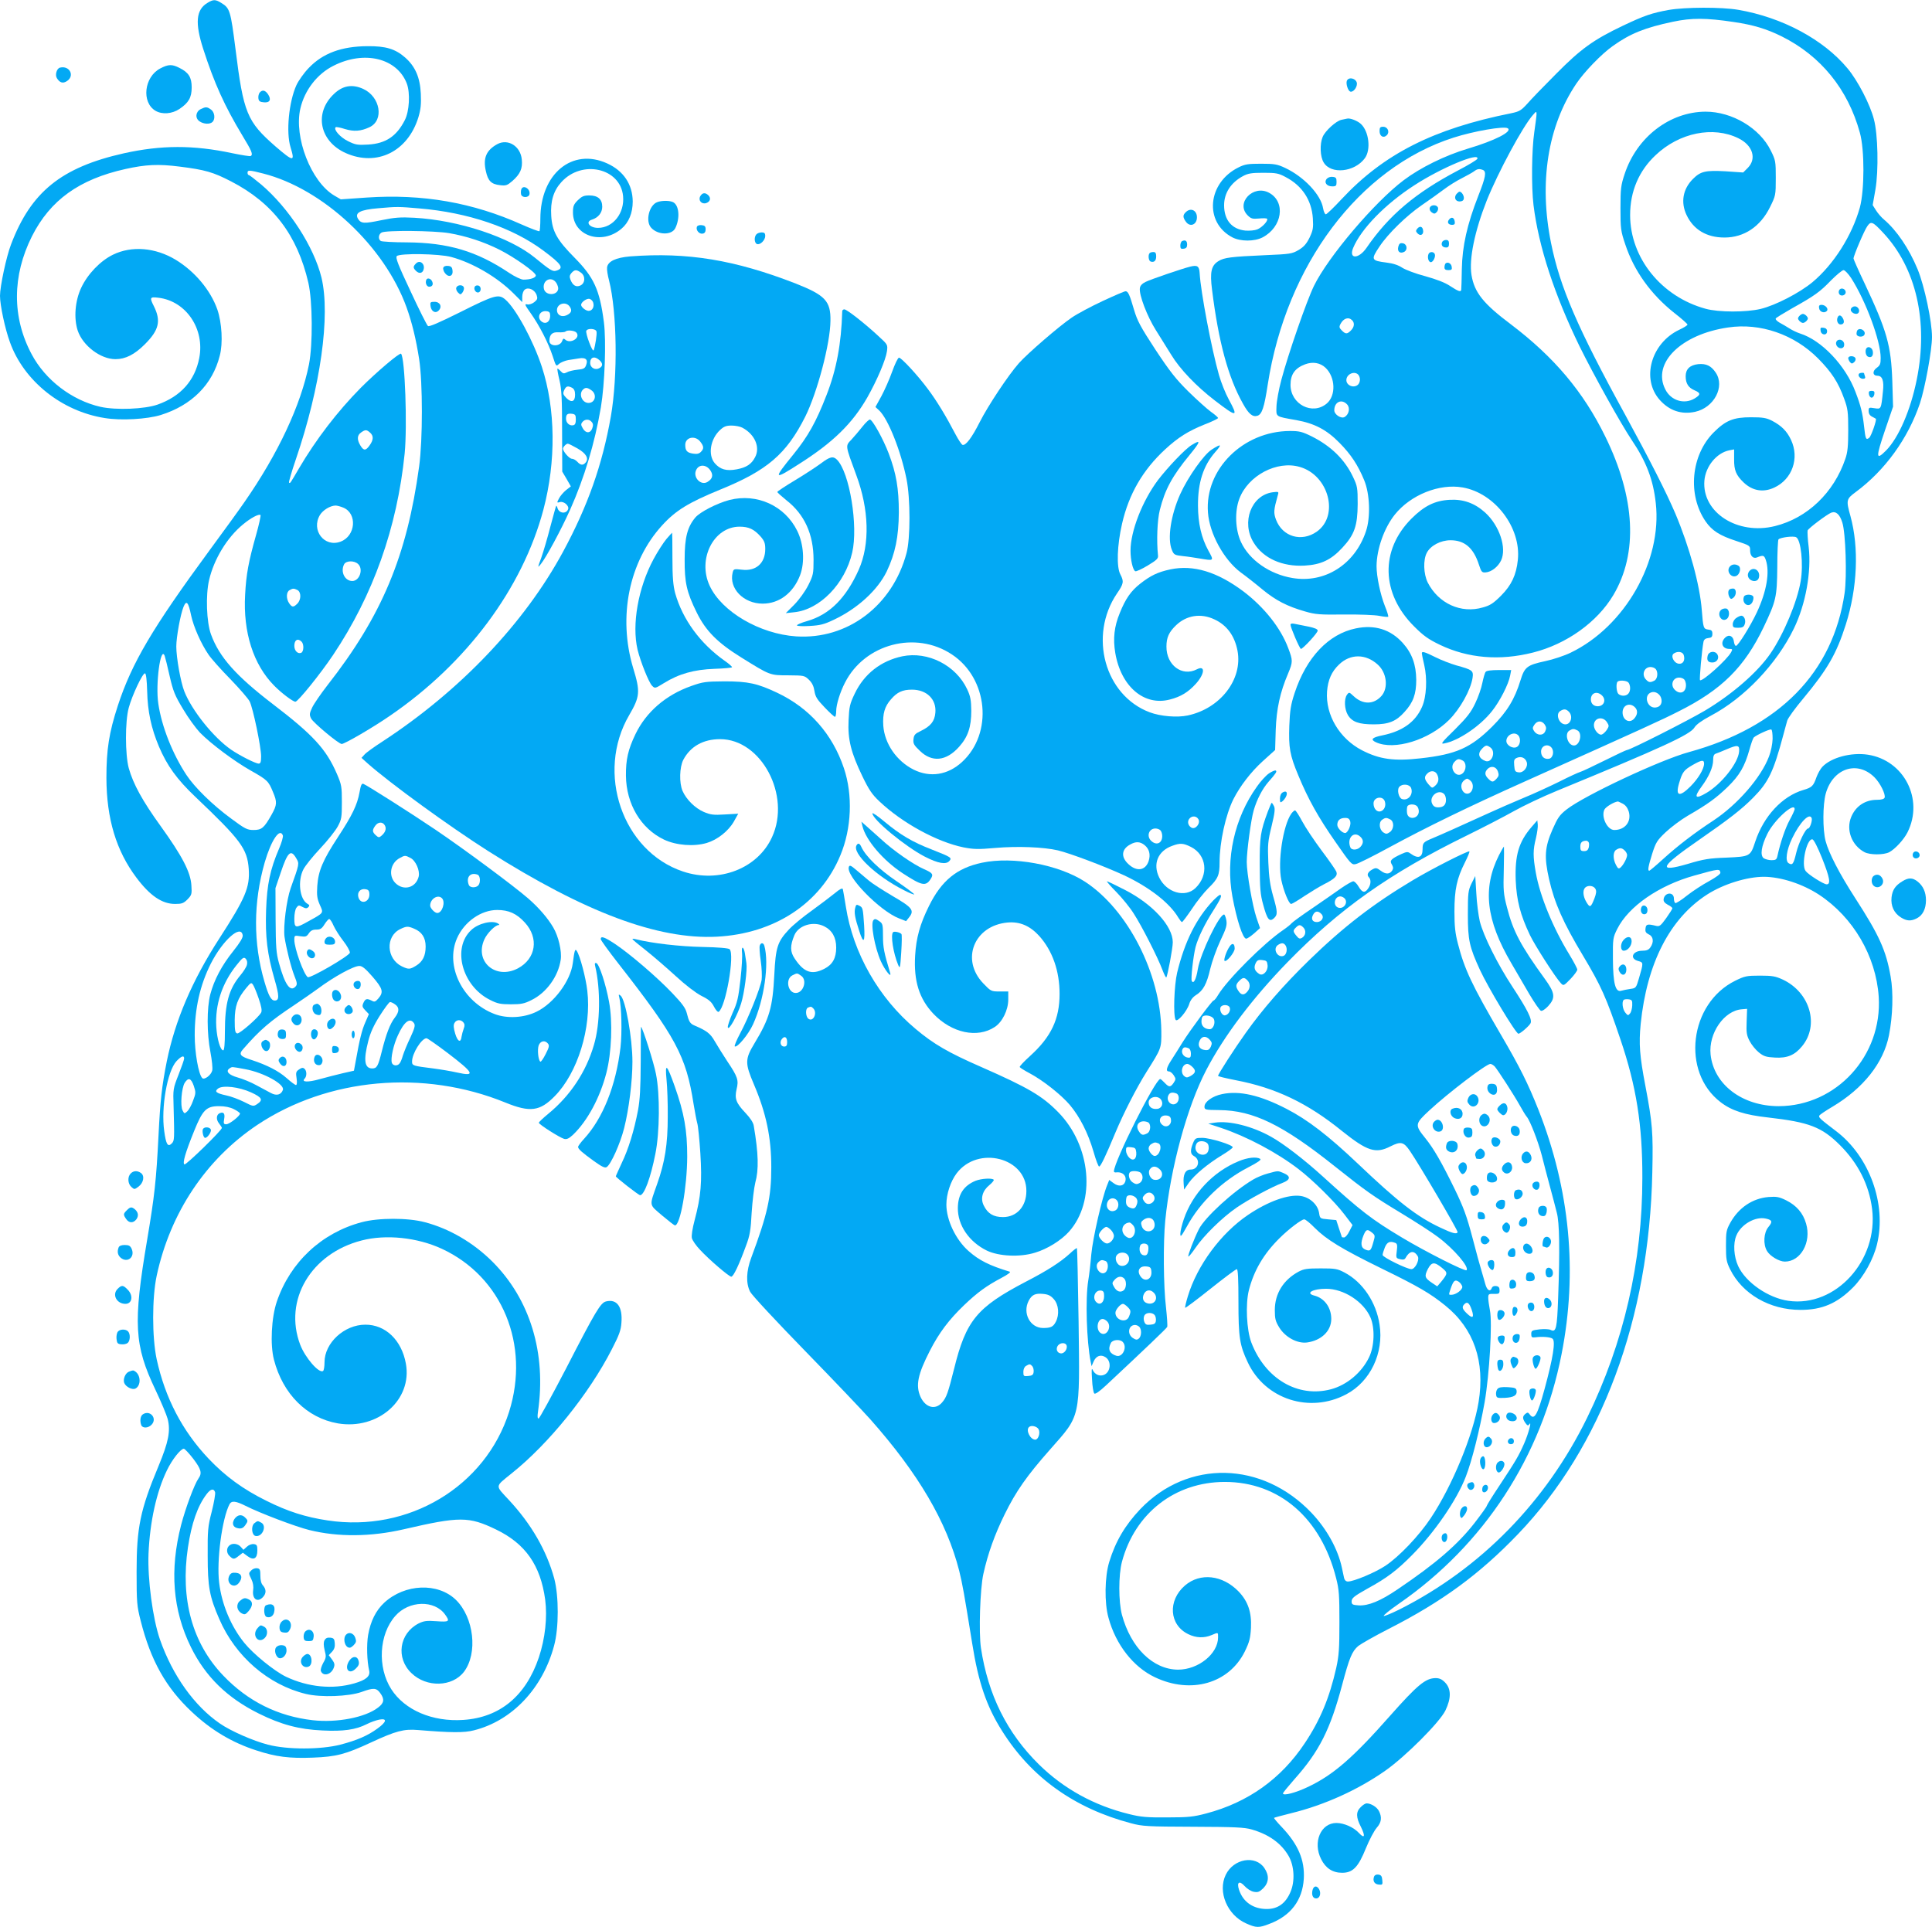 <?xml version="1.0" standalone="no"?>
<!DOCTYPE svg PUBLIC "-//W3C//DTD SVG 20010904//EN"
 "http://www.w3.org/TR/2001/REC-SVG-20010904/DTD/svg10.dtd">
<svg version="1.0" xmlns="http://www.w3.org/2000/svg"
 width="1280pt" height="1277pt" viewBox="0 0 1280 1277"
 preserveAspectRatio="xMidYMid meet">
<g transform="translate(0,1277) scale(0.1,-0.1)"
fill="#03a9f4" stroke="none">
<path d="M1373 12750 c-74 -45 -82 -132 -27 -303 74 -230 143 -381 258 -572
65 -107 74 -129 57 -139 -4 -3 -60 6 -123 19 -258 55 -470 54 -718 -1 -414
-93 -615 -256 -747 -604 -31 -80 -73 -278 -73 -340 0 -62 33 -218 66 -308 92
-256 342 -457 627 -502 107 -18 282 -8 372 20 205 64 343 202 391 393 22 82
14 218 -16 306 -45 128 -149 252 -275 329 -135 82 -293 95 -417 34 -84 -41
-168 -129 -210 -219 -41 -87 -50 -202 -23 -284 34 -100 151 -189 250 -189 67
0 127 31 195 99 94 94 108 155 59 253 -29 57 -26 62 31 55 183 -22 308 -207
270 -400 -29 -149 -123 -254 -276 -308 -85 -30 -274 -38 -378 -15 -189 43
-365 177 -456 348 -131 245 -130 520 2 783 121 239 313 377 619 445 135 30
218 34 359 16 169 -21 223 -37 341 -98 277 -143 439 -356 512 -672 28 -123 30
-407 4 -541 -54 -270 -204 -590 -426 -910 -30 -44 -135 -189 -233 -322 -379
-516 -514 -745 -607 -1028 -59 -181 -76 -292 -76 -480 1 -271 65 -483 199
-661 90 -120 170 -174 256 -174 44 0 56 4 82 30 28 29 30 35 26 93 -5 88 -62
196 -203 392 -122 169 -182 279 -212 385 -24 90 -25 309 0 400 22 82 93 233
108 228 7 -2 12 -46 14 -118 3 -134 27 -246 78 -367 54 -127 119 -217 241
-333 302 -287 344 -344 354 -478 8 -122 -21 -192 -195 -461 -181 -280 -293
-544 -348 -814 -33 -167 -43 -255 -55 -495 -15 -297 -26 -395 -75 -687 -94
-555 -86 -699 55 -995 38 -80 74 -167 81 -193 20 -80 5 -153 -60 -310 -122
-292 -146 -409 -146 -702 0 -205 2 -227 27 -325 66 -262 167 -443 338 -603
128 -121 267 -204 428 -256 130 -43 222 -54 374 -48 157 6 217 22 387 101 164
76 217 90 310 82 218 -18 306 -19 371 -2 252 63 455 277 531 561 32 118 32
327 1 445 -51 186 -152 361 -301 521 -92 99 -93 85 18 175 247 197 514 528
665 824 47 91 60 125 63 174 9 107 -30 160 -102 142 -36 -9 -68 -62 -265 -445
-95 -182 -176 -331 -182 -331 -7 0 -8 16 -4 43 57 390 -52 748 -303 998 -126
125 -283 217 -446 260 -112 30 -307 30 -419 0 -266 -71 -473 -265 -562 -526
-36 -106 -45 -286 -19 -385 59 -228 218 -386 423 -422 266 -45 495 156 451
396 -28 156 -136 259 -269 258 -139 0 -270 -121 -270 -249 0 -28 -4 -55 -10
-58 -27 -17 -118 88 -151 174 -112 295 71 605 407 691 161 42 369 20 531 -55
400 -185 586 -636 446 -1080 -157 -496 -667 -802 -1203 -720 -146 22 -263 59
-405 130 -154 76 -272 162 -383 279 -175 185 -288 403 -344 659 -31 145 -31
407 0 553 90 418 326 772 667 1000 468 312 1101 369 1643 148 164 -67 229 -58
327 42 152 154 245 454 216 699 -10 87 -48 231 -70 264 -11 17 -15 3 -26 -81
-15 -118 -125 -266 -240 -322 -83 -41 -195 -47 -277 -16 -213 80 -331 319
-250 503 48 109 159 187 266 187 77 0 129 -24 183 -83 95 -103 74 -240 -46
-304 -147 -77 -289 45 -222 192 18 41 72 95 94 95 7 0 6 4 -3 10 -37 24 -131
2 -178 -43 -129 -120 -60 -373 127 -464 47 -24 69 -28 136 -28 67 0 89 4 136
28 99 48 178 157 194 268 8 56 -15 155 -50 214 -36 61 -93 128 -165 191 -98
85 -423 326 -615 456 -169 114 -451 293 -478 304 -11 4 -17 -10 -25 -56 -15
-83 -48 -152 -143 -297 -101 -154 -130 -224 -137 -324 -4 -63 -1 -84 17 -125
25 -56 29 -51 -76 -109 -85 -48 -93 -47 -93 18 0 30 6 62 14 72 13 18 17 18
40 5 21 -11 29 -11 39 -1 9 10 8 14 -6 22 -52 30 -66 152 -27 228 12 24 62 86
111 138 50 53 102 119 117 147 25 46 27 61 27 161 0 102 -2 115 -33 187 -71
164 -157 258 -424 462 -244 187 -355 311 -410 462 -30 81 -36 260 -13 359 32
139 119 283 225 370 50 42 106 72 116 62 3 -3 -10 -64 -30 -134 -49 -174 -65
-258 -72 -394 -14 -248 54 -463 193 -603 48 -49 124 -106 140 -106 17 0 167
186 250 310 265 396 424 843 474 1335 18 183 2 635 -24 661 -9 9 -164 -123
-266 -225 -156 -158 -297 -342 -411 -536 -59 -101 -58 -100 -65 -93 -3 3 17
72 45 154 164 480 230 952 170 1204 -50 204 -214 459 -399 617 -41 34 -78 63
-83 63 -4 0 -8 7 -8 15 0 19 11 19 104 -5 396 -101 804 -482 950 -888 36 -101
62 -208 83 -342 24 -157 24 -533 0 -710 -81 -595 -248 -992 -607 -1450 -45
-58 -91 -125 -102 -149 -18 -39 -19 -47 -7 -72 14 -28 183 -169 203 -169 19 0
207 109 321 188 507 347 876 843 1015 1364 85 321 81 669 -10 947 -57 174
-173 388 -243 447 -44 37 -70 30 -301 -86 -139 -69 -203 -97 -211 -90 -7 6
-59 109 -115 230 -82 174 -101 223 -91 233 20 20 281 16 361 -6 143 -39 304
-133 413 -242 l57 -57 0 35 c0 19 7 40 16 47 23 20 66 1 79 -34 8 -24 6 -31
-15 -48 -14 -11 -34 -18 -47 -15 -19 4 -17 -2 22 -57 59 -83 118 -199 146
-284 23 -71 23 -72 43 -53 12 10 39 21 61 25 22 3 54 8 70 11 44 8 62 -7 49
-42 -8 -24 -16 -29 -59 -33 -28 -3 -60 -11 -71 -18 -18 -9 -24 -8 -39 8 -10
11 -20 19 -22 17 -2 -2 4 -37 14 -78 14 -60 17 -125 17 -339 l1 -265 29 -49
28 -49 -31 -24 c-17 -14 -39 -39 -47 -55 -16 -30 -15 -31 6 -25 26 7 62 -25
54 -47 -12 -33 -59 -29 -70 6 -3 11 -7 18 -9 16 -2 -2 -19 -64 -39 -139 -19
-74 -46 -166 -60 -205 -25 -68 -25 -69 -3 -42 35 43 134 226 194 360 95 213
163 440 204 679 26 156 36 438 20 564 -28 215 -66 297 -193 426 -118 119 -150
176 -156 280 -6 95 15 165 67 222 136 151 391 94 409 -92 11 -113 -66 -211
-166 -211 -57 0 -87 41 -39 55 41 13 67 46 67 85 0 50 -29 75 -86 75 -36 0
-49 -6 -76 -32 -27 -27 -32 -39 -32 -81 0 -155 190 -219 321 -108 49 41 75
105 75 181 -1 113 -61 203 -169 252 -232 106 -443 -69 -443 -367 0 -42 -3 -79
-6 -82 -3 -3 -56 17 -117 44 -325 146 -657 204 -1027 179 l-172 -12 -43 25
c-154 91 -269 387 -225 577 28 121 111 229 219 283 204 104 421 51 486 -117
24 -63 17 -185 -13 -243 -55 -108 -127 -155 -243 -162 -70 -4 -84 -2 -134 23
-51 25 -97 77 -81 92 3 3 31 -2 61 -12 60 -18 105 -15 163 12 98 46 72 202
-42 254 -73 33 -136 22 -194 -34 -133 -126 -95 -313 78 -391 206 -92 412 9
482 237 16 54 19 87 16 156 -5 108 -37 181 -104 240 -65 57 -128 76 -249 75
-173 -1 -297 -47 -390 -145 -31 -32 -67 -83 -81 -113 -50 -110 -70 -312 -39
-412 30 -98 20 -97 -99 5 -190 166 -213 221 -266 648 -32 251 -37 269 -93 303
-40 25 -54 25 -94 0z m1404 -1361 c324 -27 618 -127 822 -279 125 -93 140
-118 85 -134 -22 -7 -40 4 -141 87 -166 136 -506 248 -798 264 -92 5 -130 2
-218 -16 -115 -24 -135 -23 -155 9 -24 40 14 60 133 70 124 11 136 11 272 -1z
m199 -164 c115 -20 228 -57 334 -110 99 -50 240 -150 240 -170 0 -16 -37 -28
-82 -28 -15 0 -56 19 -95 45 -215 144 -404 200 -678 202 -88 0 -166 5 -172 9
-19 12 -16 44 5 56 27 16 346 13 448 -4z m872 -261 c32 -22 30 -71 -3 -86 -29
-13 -51 1 -66 40 -7 19 -5 29 7 43 21 23 33 24 62 3z m-162 -69 c8 -13 14 -32
12 -41 -8 -44 -83 -43 -94 0 -14 58 49 91 82 41z m243 -127 c11 -29 -4 -58
-29 -58 -19 0 -50 25 -50 40 0 16 31 40 51 40 11 0 23 -10 28 -22z m-155 -29
c18 -26 12 -43 -20 -58 -33 -15 -64 1 -64 34 0 43 58 60 84 24z m-129 -63 c0
-36 -27 -56 -52 -40 -40 25 -20 77 26 72 21 -2 26 -8 26 -32z m307 -103 c4
-17 -8 -92 -18 -123 -4 -9 -16 12 -30 50 -14 35 -22 70 -20 77 8 20 64 16 68
-4z m-133 -7 c30 -36 -43 -78 -76 -45 -8 8 -13 5 -18 -9 -12 -40 -85 -40 -85
-1 0 42 19 60 60 57 22 -1 43 1 46 5 13 12 61 7 73 -7z m153 -183 c23 -21 23
-40 -2 -53 -27 -15 -60 4 -60 34 0 40 29 49 62 19z m-181 -183 c13 -8 19 -21
19 -46 0 -46 -24 -55 -58 -21 -22 23 -24 29 -14 52 13 27 23 30 53 15z m127
-16 c39 -27 26 -84 -19 -84 -42 0 -67 58 -37 88 16 16 29 15 56 -4z m-103
-194 c0 -25 -5 -36 -18 -38 -24 -5 -47 16 -47 43 0 29 9 37 40 33 21 -3 25 -8
25 -38z m105 -16 c10 -11 11 -23 4 -42 -12 -35 -44 -35 -63 0 -13 22 -13 29
-2 42 17 20 45 20 61 0z m-1468 -71 c24 -21 23 -48 -3 -84 -26 -37 -40 -37
-62 0 -23 39 -21 67 5 85 28 20 37 20 60 -1z m1373 -104 c58 -33 78 -67 55
-94 -17 -20 -33 -19 -55 5 -10 11 -26 20 -36 20 -17 0 -59 48 -59 67 0 11 21
33 32 33 5 0 33 -14 63 -31z m-1550 -393 c93 -39 82 -187 -18 -225 -108 -41
-198 76 -137 177 20 32 67 61 103 62 10 0 33 -6 52 -14z m97 -373 c37 -33 11
-113 -38 -113 -50 0 -80 62 -54 111 13 24 66 26 92 2z m-401 -173 c25 -14 25
-64 -1 -90 -26 -26 -35 -25 -54 2 -21 30 -20 75 2 87 22 13 29 13 53 1z m-705
-167 c16 -75 65 -187 115 -260 18 -27 83 -100 145 -163 61 -63 119 -130 128
-148 22 -43 76 -302 76 -364 0 -37 -4 -48 -16 -48 -21 0 -123 52 -181 91 -118
81 -262 261 -312 388 -24 61 -53 223 -53 297 0 63 28 215 48 263 19 46 32 32
50 -56z m732 -175 c17 -17 15 -67 -3 -74 -22 -9 -45 14 -45 46 0 40 23 53 48
28z m-874 -228 c23 -100 34 -128 89 -219 34 -58 85 -127 112 -156 74 -75 225
-188 336 -251 110 -62 118 -70 147 -141 29 -68 28 -86 -9 -152 -49 -87 -65
-101 -119 -101 -42 0 -56 7 -149 76 -123 90 -242 207 -296 289 -93 141 -164
322 -186 471 -20 129 15 389 42 318 4 -11 19 -71 33 -134z m1426 -990 c12 -22
3 -47 -25 -70 -13 -11 -19 -10 -35 5 -24 22 -25 34 -4 63 19 27 50 28 64 2z
m-676 -66 c3 -8 -8 -48 -25 -87 -60 -140 -80 -238 -86 -407 -6 -178 7 -290 56
-460 32 -110 32 -140 1 -140 -24 0 -41 32 -68 125 -75 255 -74 526 2 791 43
147 100 231 120 178z m89 -152 c21 -35 21 -35 -37 -197 -28 -80 -50 -254 -41
-323 11 -74 43 -202 66 -260 17 -42 19 -55 9 -67 -36 -43 -72 8 -112 154 -18
65 -21 107 -22 286 l-1 210 34 100 c47 141 68 160 104 97z m756 3 c35 -17 64
-84 55 -123 -18 -75 -100 -98 -155 -43 -47 48 -33 132 29 165 34 19 37 19 71
1z m445 -111 c19 -7 21 -55 4 -72 -17 -17 -55 -15 -62 4 -20 51 10 86 58 68z
m-717 -124 c6 -58 -59 -79 -73 -24 -8 32 13 56 45 52 19 -2 27 -9 28 -28z
m481 -32 c25 -25 2 -98 -31 -98 -17 0 -47 32 -47 49 0 45 51 76 78 49z m-718
-182 c11 -24 40 -70 65 -102 25 -32 44 -67 43 -77 -3 -21 -263 -172 -279 -162
-26 17 -89 190 -89 247 0 30 1 30 40 24 35 -5 41 -3 56 19 12 18 25 25 49 25
27 0 37 6 55 35 12 19 26 35 31 35 6 0 19 -20 29 -44z m534 -20 c51 -21 76
-60 76 -118 0 -61 -19 -100 -63 -127 -41 -25 -49 -26 -94 -5 -103 50 -111 198
-12 247 42 20 51 21 93 3z m-1136 -44 c2 -15 -17 -47 -63 -105 -75 -93 -127
-191 -152 -287 -23 -90 -23 -259 1 -381 10 -53 16 -108 12 -123 -7 -30 -52
-64 -66 -50 -25 25 -50 170 -50 284 0 177 35 332 107 475 79 155 200 263 211
187z m28 -195 c-3 -14 -22 -44 -42 -68 -78 -93 -104 -187 -104 -376 0 -79 -4
-123 -11 -123 -19 0 -41 74 -46 155 -9 147 38 289 133 408 41 52 49 57 62 44
9 -10 12 -24 8 -40z m832 -79 c68 -79 75 -102 39 -144 -20 -23 -26 -25 -44
-15 -32 16 -42 14 -55 -14 -10 -22 -8 -29 12 -50 l24 -25 -23 -53 c-23 -51
-39 -116 -63 -252 l-13 -70 -75 -17 c-41 -10 -110 -27 -152 -39 -78 -22 -123
-20 -100 3 16 16 15 53 -1 66 -10 9 -19 7 -36 -5 -20 -13 -22 -21 -16 -59 4
-28 2 -44 -4 -44 -6 0 -34 21 -62 46 -53 47 -129 86 -229 119 -80 25 -90 38
-60 72 112 129 180 187 340 293 52 35 123 84 157 109 103 77 235 150 273 150
19 1 41 -17 88 -71z m-754 -145 c18 -52 23 -81 16 -93 -18 -33 -142 -141 -158
-138 -14 3 -17 17 -17 88 1 94 18 143 77 214 29 35 33 37 44 21 7 -10 24 -51
38 -92z m904 -39 c29 -20 28 -48 -2 -87 -32 -41 -58 -110 -86 -222 -25 -101
-33 -115 -64 -115 -51 0 -59 54 -26 182 14 55 35 102 76 167 32 50 62 91 68
91 7 0 22 -7 34 -16z m126 -126 c8 -14 2 -34 -26 -95 -21 -43 -42 -96 -49
-118 -6 -22 -16 -46 -22 -52 -14 -19 -45 -16 -51 5 -9 28 11 119 40 181 42 93
81 121 108 79z m326 7 c9 -11 10 -22 2 -42 -6 -16 -12 -39 -14 -52 -5 -44 -26
-34 -42 19 -11 37 -13 58 -5 71 12 23 42 25 59 4z m-105 -202 c177 -135 188
-158 63 -130 -40 9 -111 21 -158 27 -135 17 -140 18 -140 46 0 53 63 154 96
154 6 0 69 -44 139 -97z m665 62 c11 -13 8 -25 -15 -70 -15 -30 -31 -53 -35
-50 -14 9 -21 80 -11 108 12 30 41 36 61 12z m-2410 -99 c0 -8 -17 -56 -37
-107 -36 -92 -37 -96 -33 -209 6 -221 6 -228 -12 -247 -26 -26 -38 -7 -50 82
-22 155 20 396 81 463 32 34 51 41 51 18z m405 -71 c124 -23 264 -101 249
-138 -12 -32 -42 -40 -79 -20 -18 10 -62 33 -97 52 -34 19 -90 42 -123 51 -61
17 -83 42 -53 61 17 11 10 11 103 -6z m-341 -111 c14 -42 14 -49 -5 -98 -10
-29 -28 -61 -38 -70 -18 -17 -20 -17 -31 5 -17 30 -7 151 14 184 24 37 42 31
60 -21z m380 -43 c72 -33 81 -50 40 -77 -25 -17 -28 -16 -87 14 -34 17 -87 37
-117 43 -69 15 -81 26 -55 46 31 23 138 11 219 -26z m-114 -111 c22 -11 40
-24 40 -29 0 -16 -70 -71 -91 -71 -17 0 -19 5 -14 34 7 36 -3 50 -28 40 -24
-9 -27 -42 -6 -68 10 -13 19 -27 19 -30 0 -16 -238 -248 -248 -242 -14 8 5 75
64 221 57 141 81 165 165 165 40 0 73 -7 99 -20z m-270 -2316 c53 -70 60 -96
35 -131 -27 -38 -86 -197 -115 -308 -77 -299 -56 -564 65 -810 96 -195 240
-336 450 -440 147 -73 266 -105 422 -112 137 -7 221 5 293 42 25 13 63 26 83
30 54 10 49 -15 -12 -59 -64 -47 -135 -78 -246 -107 -129 -33 -350 -34 -480 0
-97 25 -246 90 -318 140 -169 116 -313 317 -397 556 -48 137 -83 402 -76 570
9 211 53 410 122 552 34 71 91 143 112 143 6 0 34 -30 62 -66z m145 -222 c3
-11 -7 -68 -22 -128 -26 -100 -28 -124 -27 -294 0 -205 12 -270 77 -419 107
-248 325 -436 574 -496 99 -24 283 -17 368 13 79 29 99 28 124 -7 30 -41 26
-66 -14 -96 -85 -66 -273 -102 -433 -84 -230 26 -430 125 -593 296 -205 214
-285 506 -234 848 24 161 64 275 123 353 27 36 48 41 57 14z m203 -91 c95 -48
332 -138 422 -160 190 -47 407 -45 624 5 372 86 431 86 612 -1 195 -94 295
-237 326 -465 15 -117 0 -257 -42 -383 -86 -255 -258 -398 -500 -414 -205 -14
-389 65 -478 204 -93 146 -81 363 27 485 90 103 260 107 330 9 33 -46 28 -50
-57 -44 -66 5 -84 2 -119 -15 -128 -66 -152 -229 -47 -329 100 -97 271 -92
348 9 93 123 66 360 -54 477 -119 115 -337 107 -474 -19 -56 -52 -91 -123
-107 -214 -11 -64 -8 -173 7 -237 8 -37 -22 -62 -99 -84 -143 -41 -306 -25
-452 44 -77 37 -216 150 -276 224 -89 110 -150 256 -167 399 -18 145 19 426
69 521 14 24 41 21 107 -12z"/>
<path d="M2167 6559 c-9 -6 -17 -19 -17 -29 0 -16 7 -20 35 -20 28 0 35 4 35
20 0 25 -30 41 -53 29z"/>
<path d="M2034 6465 c-7 -18 13 -45 33 -45 23 0 28 31 8 46 -24 18 -34 18 -41
-1z"/>
<path d="M2344 6255 c-8 -20 13 -45 32 -38 8 3 14 16 14 29 0 17 -6 24 -20 24
-11 0 -23 -7 -26 -15z"/>
<path d="M2207 6203 c-12 -11 -8 -50 7 -62 19 -16 46 -3 46 23 0 34 -34 59
-53 39z"/>
<path d="M2083 6113 c-20 -8 -15 -51 7 -63 11 -6 25 -8 30 -5 14 9 12 49 -2
63 -13 13 -16 13 -35 5z"/>
<path d="M2290 6095 c-17 -20 -5 -45 20 -45 11 0 23 7 26 15 6 15 -11 45 -26
45 -4 0 -13 -7 -20 -15z"/>
<path d="M1942 6038 c-16 -16 -15 -33 4 -52 23 -24 56 -3 52 32 -3 30 -35 41
-56 20z"/>
<path d="M2177 6005 c-17 -17 -11 -55 9 -55 7 0 20 10 28 21 26 38 -5 67 -37
34z"/>
<path d="M1844 5936 c-11 -29 0 -51 26 -51 21 0 25 5 25 30 0 24 -5 31 -23 33
-13 2 -24 -3 -28 -12z"/>
<path d="M2064 5936 c-8 -21 -1 -49 13 -53 15 -5 35 31 27 51 -8 20 -33 21
-40 2z"/>
<path d="M2330 5915 c0 -14 5 -25 10 -25 6 0 10 11 10 25 0 14 -4 25 -10 25
-5 0 -10 -11 -10 -25z"/>
<path d="M1740 5870 c-21 -13 -1 -65 25 -65 24 0 34 53 13 66 -16 11 -20 11
-38 -1z"/>
<path d="M1954 5845 c-7 -17 12 -45 31 -45 18 0 27 30 14 46 -15 18 -38 18
-45 -1z"/>
<path d="M2200 5815 c0 -22 4 -26 23 -23 14 2 22 10 22 23 0 13 -8 21 -22 23
-19 3 -23 -1 -23 -23z"/>
<path d="M2084 5766 c-10 -26 1 -51 23 -54 14 -2 23 3 28 18 12 37 -38 71 -51
36z"/>
<path d="M1852 5757 c-9 -10 -8 -19 4 -35 20 -28 46 -18 42 17 -3 29 -29 39
-46 18z"/>
<path d="M1345 5289 c-8 -13 2 -59 14 -59 16 0 43 40 38 55 -7 17 -42 20 -52
4z"/>
<path d="M1553 2704 c-20 -32 -8 -58 30 -62 17 -2 30 4 41 20 20 28 20 33 0
52 -23 24 -51 19 -71 -10z"/>
<path d="M1686 2677 c-24 -18 -19 -80 7 -85 45 -9 77 67 38 88 -24 13 -24 13
-45 -3z"/>
<path d="M1524 2532 c-24 -15 -26 -50 -5 -71 26 -26 32 -26 64 0 l26 20 31
-23 c41 -30 65 -16 65 38 0 33 -3 39 -23 42 -14 2 -33 -5 -46 -17 l-23 -21
-18 20 c-18 20 -51 26 -71 12z"/>
<path d="M1666 2365 c-20 -20 -20 -19 0 -61 11 -22 15 -49 11 -73 -7 -58 30
-83 66 -43 22 24 21 50 0 75 -12 12 -18 35 -18 65 0 40 -3 47 -21 50 -12 2
-29 -4 -38 -13z"/>
<path d="M1520 2330 c-26 -49 28 -92 62 -50 28 35 20 64 -19 68 -24 2 -34 -2
-43 -18z"/>
<path d="M1590 2162 c-28 -23 -22 -65 12 -83 19 -10 25 -8 45 15 28 33 30 62
4 76 -27 14 -35 13 -61 -8z"/>
<path d="M1763 2133 c-18 -7 -16 -70 2 -77 23 -9 45 4 51 30 11 45 -11 64 -53
47z"/>
<path d="M1866 2024 c-10 -9 -16 -28 -14 -43 2 -20 9 -27 30 -29 22 -3 30 2
40 23 21 47 -22 84 -56 49z"/>
<path d="M1707 1982 c-42 -46 4 -109 47 -66 22 21 20 61 -3 74 -25 13 -25 13
-44 -8z"/>
<path d="M2020 1956 c-6 -8 -10 -25 -8 -38 2 -18 9 -23 33 -23 26 0 30 4 33
29 5 41 -32 62 -58 32z"/>
<path d="M2291 1936 c-17 -20 -10 -66 11 -80 14 -8 22 -6 40 11 18 19 20 27
12 50 -11 32 -44 42 -63 19z"/>
<path d="M2150 1901 c-7 -15 -7 -33 1 -67 11 -41 10 -50 -10 -84 -11 -21 -19
-45 -15 -53 14 -38 68 -25 85 21 8 21 6 31 -11 55 l-22 29 22 23 c15 16 20 33
18 56 -2 28 -7 35 -30 37 -19 2 -30 -3 -38 -17z"/>
<path d="M1830 1855 c-17 -20 -2 -68 21 -73 25 -5 51 27 47 57 -2 20 -9 27
-29 29 -15 2 -31 -4 -39 -13z"/>
<path d="M2006 1791 c-29 -32 -1 -80 38 -65 31 12 24 84 -8 84 -7 0 -21 -9
-30 -19z"/>
<path d="M2316 1768 c-39 -55 -4 -100 41 -55 20 19 24 31 19 51 -8 33 -39 34
-60 4z"/>
<path d="M11055 12704 c-110 -20 -161 -37 -302 -104 -195 -93 -279 -153 -443
-319 -80 -80 -166 -169 -191 -198 -41 -45 -53 -52 -105 -63 -516 -103 -845
-269 -1126 -570 -51 -55 -98 -100 -104 -100 -6 0 -14 17 -18 39 -14 90 -126
209 -251 268 -53 25 -71 28 -160 28 -86 0 -107 -3 -149 -24 -207 -102 -230
-365 -41 -464 54 -28 146 -28 200 0 130 68 155 234 44 295 -105 58 -225 -67
-143 -149 22 -22 32 -25 75 -21 27 3 52 2 54 -2 8 -13 -33 -57 -65 -70 -17 -7
-51 -10 -79 -8 -90 9 -141 70 -141 168 0 81 45 150 125 193 33 18 57 22 135
22 84 0 101 -3 147 -28 110 -57 173 -153 181 -274 4 -64 1 -79 -22 -128 -21
-42 -38 -61 -73 -82 -43 -25 -56 -27 -222 -34 -227 -10 -271 -16 -308 -39 -48
-29 -58 -72 -43 -189 43 -345 106 -580 205 -756 38 -69 64 -90 96 -80 30 10
45 55 68 206 123 794 606 1437 1231 1637 134 43 335 78 359 62 34 -21 -85 -82
-264 -135 -151 -45 -315 -126 -425 -209 -193 -145 -501 -508 -595 -701 -49
-101 -170 -450 -216 -623 -17 -63 -31 -142 -32 -175 -2 -71 -10 -66 132 -91
121 -22 201 -64 286 -151 75 -76 122 -147 163 -247 38 -91 43 -246 12 -338
-73 -220 -273 -347 -488 -310 -150 25 -285 119 -340 238 -38 81 -43 203 -11
287 58 154 249 255 400 211 193 -55 263 -323 113 -429 -101 -71 -227 -34 -270
79 -17 46 -16 63 12 163 7 23 6 24 -34 19 -142 -19 -210 -199 -126 -334 64
-104 189 -160 337 -152 109 6 176 38 250 118 81 87 101 146 102 290 0 108 -2
119 -31 180 -55 116 -146 204 -273 268 -65 32 -83 36 -145 36 -310 -1 -565
-254 -543 -540 10 -140 106 -314 217 -397 36 -26 101 -77 145 -114 88 -72 163
-111 282 -145 69 -20 98 -22 258 -20 99 1 204 -3 233 -9 30 -6 56 -8 59 -6 3
3 -7 36 -22 72 -30 76 -55 195 -55 263 1 114 50 253 121 342 105 131 295 207
449 180 214 -37 389 -267 366 -481 -10 -98 -42 -167 -111 -236 -50 -50 -72
-65 -120 -78 -145 -43 -295 26 -366 165 -28 57 -31 150 -6 197 25 48 92 83
157 83 93 0 152 -50 188 -161 16 -49 20 -54 45 -52 38 3 81 36 102 79 39 83
-11 232 -106 318 -69 62 -144 89 -234 84 -98 -5 -169 -40 -254 -125 -208 -209
-201 -496 18 -714 62 -62 94 -85 171 -122 186 -89 396 -107 617 -51 222 56
425 201 532 381 164 277 146 643 -53 1049 -145 297 -339 527 -625 744 -184
138 -243 212 -262 328 -17 106 21 290 101 493 76 189 238 490 306 567 22 25
23 26 24 6 0 -11 -7 -65 -15 -120 -17 -115 -20 -362 -5 -484 34 -275 139 -594
305 -935 93 -189 273 -512 345 -620 98 -145 143 -264 160 -419 43 -383 -205
-818 -564 -991 -41 -20 -116 -45 -168 -56 -121 -26 -137 -39 -164 -126 -39
-127 -89 -209 -188 -308 -142 -141 -239 -184 -474 -210 -176 -20 -271 -7 -388
53 -149 77 -243 234 -232 390 6 76 30 132 80 179 75 72 177 71 256 -1 59 -53
71 -151 27 -205 -52 -61 -126 -62 -188 -3 -28 26 -29 27 -43 8 -20 -28 -17
-95 6 -134 28 -46 73 -62 172 -62 98 0 148 20 203 82 58 63 78 119 78 213 -1
101 -28 176 -89 244 -81 90 -186 123 -311 97 -181 -37 -328 -192 -406 -429
-25 -76 -31 -113 -35 -216 -5 -145 3 -194 60 -330 65 -157 132 -277 245 -439
102 -147 108 -154 135 -148 16 3 118 54 226 113 244 132 518 266 902 438 792
355 903 406 1009 460 288 144 438 293 566 560 82 173 88 198 90 397 0 98 4
180 8 184 13 13 99 24 117 14 32 -17 49 -179 30 -291 -23 -137 -112 -350 -200
-479 -85 -124 -251 -269 -433 -378 -113 -67 -498 -262 -518 -262 -5 0 -71 -31
-147 -69 -75 -37 -148 -72 -162 -76 -14 -4 -77 -33 -140 -65 -63 -31 -171 -81
-240 -109 -69 -29 -168 -72 -220 -96 -186 -85 -336 -152 -380 -170 -60 -25
-65 -30 -65 -72 0 -56 -29 -66 -80 -29 -18 13 -24 13 -60 -3 -69 -32 -80 -44
-64 -69 10 -17 11 -26 3 -40 -17 -26 -43 -27 -76 -2 -27 20 -33 21 -55 9 -30
-16 -40 -36 -24 -52 16 -16 14 -49 -5 -75 -21 -31 -39 -28 -63 13 -11 19 -27
35 -35 35 -8 0 -43 -20 -78 -44 -35 -25 -120 -84 -190 -132 -70 -47 -133 -93
-140 -101 -6 -8 -32 -29 -57 -46 -128 -87 -368 -327 -430 -429 -12 -21 -26
-38 -31 -38 -9 0 -152 -192 -206 -278 -21 -35 -54 -86 -71 -113 -36 -55 -41
-79 -18 -79 8 0 22 -11 31 -25 15 -23 15 -27 0 -50 -21 -31 -31 -31 -60 0 -13
14 -26 25 -29 25 -32 0 -307 -549 -307 -612 0 -5 6 -8 13 -7 45 6 74 -23 62
-61 -10 -30 -43 -35 -76 -11 l-30 22 -14 -35 c-33 -80 -95 -350 -105 -459 -5
-61 -14 -139 -20 -172 -20 -121 -11 -404 16 -539 l6 -29 13 30 c17 39 48 50
80 29 41 -27 33 -100 -12 -117 -29 -11 -60 3 -74 34 -7 15 -8 -3 -4 -62 2 -47
9 -89 15 -95 6 -6 33 12 79 55 259 242 399 376 404 386 3 6 -1 65 -8 130 -17
140 -19 429 -5 574 35 351 145 756 272 999 118 226 305 474 538 714 344 353
677 589 1185 838 110 54 251 127 313 162 62 35 192 97 290 137 693 285 880
371 908 418 12 20 48 46 108 78 222 117 437 343 551 578 78 161 117 376 98
540 -7 53 -9 103 -7 110 6 15 130 108 157 118 31 11 56 -11 73 -66 22 -70 31
-355 15 -467 -77 -527 -432 -889 -1032 -1054 -188 -51 -693 -288 -810 -380
-47 -37 -59 -55 -93 -132 -52 -119 -56 -182 -23 -330 36 -158 93 -287 225
-507 120 -201 153 -274 248 -555 105 -310 146 -567 145 -917 0 -558 -123
-1093 -366 -1590 -272 -556 -704 -998 -1243 -1270 -51 -25 -98 -45 -104 -43
-6 2 39 39 100 81 565 391 945 974 1078 1655 107 544 55 1088 -153 1617 -69
174 -123 283 -250 500 -191 327 -240 431 -284 602 -18 69 -23 115 -23 213 0
145 16 219 69 324 19 38 33 71 30 74 -7 7 -243 -112 -375 -191 -263 -157 -461
-310 -689 -532 -166 -162 -305 -321 -418 -480 -73 -102 -183 -273 -183 -284 0
-4 52 -16 117 -29 263 -50 475 -151 702 -335 170 -136 225 -154 324 -103 68
34 87 30 129 -32 64 -94 318 -526 315 -537 -6 -15 -34 -8 -114 30 -154 72
-279 169 -548 425 -194 184 -331 290 -473 363 -175 90 -310 121 -425 97 -64
-13 -117 -51 -117 -83 0 -21 5 -22 98 -23 225 -2 420 -97 767 -374 206 -164
253 -197 440 -310 94 -57 203 -127 242 -157 106 -79 209 -200 189 -220 -9 -10
-272 123 -427 216 -202 121 -272 175 -525 405 -122 111 -262 219 -344 264
-123 69 -274 107 -370 93 l-45 -7 85 -28 c170 -57 370 -163 513 -273 92 -70
240 -216 303 -299 l55 -72 -21 -41 c-11 -23 -27 -41 -35 -41 -8 0 -15 1 -15 3
0 1 -9 27 -19 57 l-18 55 -54 5 c-54 5 -54 5 -60 44 -9 54 -61 102 -122 111
-82 12 -216 -36 -349 -126 -180 -122 -336 -334 -398 -538 -12 -39 -20 -74 -18
-77 3 -2 78 54 168 126 89 71 168 130 174 130 8 0 11 -63 11 -217 0 -235 8
-287 62 -401 115 -245 411 -340 653 -211 159 84 249 274 220 461 -22 149 -112
282 -231 345 -49 26 -63 28 -159 28 -90 0 -111 -3 -147 -22 -100 -54 -157
-145 -157 -254 0 -57 4 -74 29 -115 40 -65 119 -108 184 -100 95 13 161 76
161 156 0 76 -45 138 -113 155 -61 16 -9 45 78 45 118 0 249 -85 295 -191 30
-71 26 -191 -10 -264 -49 -101 -147 -183 -252 -211 -219 -58 -436 69 -528 311
-31 83 -39 253 -16 345 33 130 98 241 202 344 62 62 147 126 165 126 8 0 39
-25 69 -56 78 -78 177 -139 444 -270 244 -119 322 -165 421 -245 190 -153 265
-371 221 -640 -36 -218 -174 -554 -317 -769 -77 -116 -210 -256 -301 -316 -66
-44 -209 -104 -248 -104 -12 0 -22 9 -25 23 -3 12 -9 44 -15 70 -26 121 -99
254 -199 360 -327 346 -821 357 -1137 26 -100 -106 -163 -212 -205 -349 -30
-97 -33 -271 -5 -370 48 -178 165 -327 307 -394 239 -114 491 -42 596 170 31
64 37 88 41 157 5 104 -20 176 -82 241 -107 110 -254 126 -355 40 -116 -100
-105 -262 22 -323 51 -25 104 -27 154 -6 45 19 43 20 43 -15 0 -109 -131 -214
-265 -214 -166 1 -313 145 -372 364 -23 88 -23 262 0 350 86 323 352 530 682
530 360 0 637 -240 737 -637 20 -77 22 -114 22 -293 0 -173 -3 -220 -21 -302
-45 -199 -106 -346 -209 -500 -157 -236 -376 -392 -653 -465 -83 -22 -118 -26
-256 -26 -135 -1 -175 2 -255 22 -232 57 -433 168 -597 329 -211 208 -337 461
-384 772 -15 101 -6 392 16 490 30 136 76 263 141 395 75 153 148 257 302 431
203 230 196 198 188 844 -4 266 -9 486 -11 489 -3 2 -24 -14 -47 -36 -63 -57
-146 -111 -293 -187 -323 -169 -395 -256 -474 -577 -40 -159 -50 -189 -80
-223 -44 -51 -109 -34 -142 37 -34 76 -19 149 62 307 61 119 126 205 226 301
89 85 148 128 248 181 42 22 64 39 55 41 -135 41 -203 75 -273 137 -85 75
-147 205 -147 308 0 70 28 154 68 207 141 186 463 104 462 -117 0 -103 -64
-173 -155 -173 -63 0 -101 23 -127 76 -24 47 -9 99 37 136 18 15 31 31 29 35
-9 13 -82 9 -122 -7 -78 -33 -115 -90 -116 -180 -1 -114 74 -224 192 -282 79
-38 219 -45 319 -14 81 24 173 81 225 139 180 201 147 571 -72 793 -105 107
-198 162 -510 299 -217 95 -314 151 -434 252 -244 204 -414 502 -462 810 -9
56 -18 109 -20 116 -3 9 -20 1 -52 -26 -26 -21 -94 -73 -152 -115 -58 -41
-127 -98 -153 -126 -76 -81 -88 -118 -97 -300 -11 -217 -32 -290 -131 -454
-64 -106 -64 -132 -4 -273 81 -190 115 -351 115 -549 0 -198 -25 -310 -133
-600 -33 -88 -36 -169 -7 -225 11 -22 174 -197 364 -392 189 -194 383 -398
432 -453 319 -360 506 -679 589 -1004 22 -90 31 -140 86 -481 41 -259 95 -417
198 -580 194 -309 480 -513 855 -612 74 -20 109 -22 411 -23 276 -1 340 -4
388 -18 114 -33 195 -91 244 -175 38 -65 44 -169 12 -241 -32 -74 -83 -111
-156 -111 -90 0 -157 46 -184 127 -17 51 2 64 38 24 15 -17 42 -34 60 -37 27
-5 37 -1 63 24 37 38 40 84 7 133 -59 88 -204 63 -256 -44 -55 -113 10 -268
136 -323 65 -29 83 -30 152 -3 142 53 220 156 229 299 7 124 -37 228 -146 343
-30 31 -53 59 -51 61 2 2 54 16 114 31 221 54 445 156 625 283 133 94 357 318
396 397 39 81 39 143 -1 185 -21 22 -38 30 -63 30 -67 0 -121 -45 -301 -248
-246 -279 -377 -393 -543 -472 -83 -40 -168 -62 -168 -44 0 5 35 47 76 94 164
184 237 328 316 625 48 180 65 222 107 258 18 14 107 65 199 112 356 181 605
364 859 629 554 577 870 1428 890 2397 6 266 1 326 -46 574 -38 199 -44 278
-31 410 41 402 193 699 441 858 108 69 263 117 376 117 113 -1 255 -47 365
-119 226 -149 377 -407 395 -676 25 -390 -280 -724 -662 -725 -242 0 -431 143
-452 343 -14 140 89 290 207 299 l35 3 -3 -85 c-3 -73 0 -91 20 -129 13 -25
40 -58 61 -75 32 -26 49 -31 106 -34 81 -5 132 16 180 75 116 140 53 357 -128
442 -48 22 -69 26 -151 26 -88 0 -101 -3 -164 -34 -304 -150 -359 -605 -96
-805 73 -56 160 -84 314 -101 272 -31 356 -63 477 -184 120 -120 192 -263 212
-421 43 -341 -241 -654 -554 -610 -134 19 -283 122 -333 230 -29 63 -35 150
-12 203 30 73 125 128 195 112 43 -9 46 -21 17 -56 -31 -37 -36 -114 -9 -159
20 -34 81 -70 118 -70 105 0 177 128 141 251 -20 71 -64 121 -132 155 -47 23
-63 26 -117 22 -106 -9 -197 -70 -253 -170 -27 -49 -29 -61 -29 -153 0 -89 3
-106 27 -155 81 -165 263 -270 467 -270 143 0 243 43 349 150 71 72 134 186
158 286 64 266 -51 582 -272 749 -105 80 -118 91 -110 103 3 6 42 32 86 58
205 122 339 291 375 474 25 127 30 283 11 388 -30 174 -76 275 -235 521 -104
161 -175 298 -196 378 -20 77 -19 241 1 314 47 168 209 222 323 108 38 -38 75
-113 67 -135 -4 -9 -21 -14 -51 -14 -77 0 -140 -41 -170 -113 -36 -86 3 -189
88 -234 37 -19 127 -19 164 0 39 21 97 84 121 132 109 219 -23 477 -263 514
-111 17 -244 -19 -302 -81 -12 -13 -29 -43 -38 -67 -21 -60 -30 -69 -88 -86
-139 -41 -262 -173 -318 -342 -32 -98 -34 -99 -190 -106 -115 -4 -152 -10
-258 -42 -203 -59 -184 -20 75 159 199 138 283 203 359 280 102 103 135 172
200 416 10 36 21 79 26 95 5 17 52 82 105 145 162 195 221 297 283 492 77 243
88 508 31 717 -30 107 -28 114 34 160 195 144 347 355 426 588 34 103 80 354
80 440 0 103 -50 338 -95 448 -57 138 -139 259 -224 331 -16 13 -40 41 -52 60
l-22 35 18 102 c22 127 17 367 -10 467 -25 98 -107 256 -174 336 -159 192
-433 339 -725 389 -111 19 -352 18 -461 -1z m433 -80 c128 -19 215 -45 316
-95 259 -129 439 -350 518 -638 32 -113 31 -382 0 -496 -52 -186 -173 -377
-314 -495 -86 -71 -244 -153 -343 -177 -96 -23 -278 -23 -365 1 -293 80 -500
337 -500 621 0 157 58 293 169 397 157 149 381 194 548 112 95 -46 123 -135
63 -196 l-31 -31 -118 8 c-132 7 -164 0 -215 -51 -67 -67 -82 -155 -42 -239
46 -97 133 -149 251 -149 130 0 238 72 302 202 37 75 38 78 38 192 0 110 -1
118 -33 182 -73 149 -256 258 -432 258 -237 -1 -455 -168 -536 -412 -25 -75
-28 -97 -28 -228 0 -136 2 -151 32 -240 58 -175 169 -330 325 -454 48 -37 87
-72 87 -77 0 -5 -24 -20 -54 -34 -188 -89 -254 -327 -129 -466 64 -71 143 -97
233 -78 126 27 200 167 137 260 -30 45 -63 61 -116 56 -55 -6 -83 -33 -83 -80
0 -48 18 -76 58 -93 42 -18 43 -29 2 -54 -69 -42 -158 -15 -195 60 -89 174
105 365 416 410 213 32 438 -46 596 -205 89 -90 134 -158 173 -267 24 -65 27
-87 27 -208 0 -106 -4 -147 -19 -190 -76 -225 -252 -393 -466 -446 -248 -62
-485 90 -468 301 8 95 81 184 165 201 l32 6 0 -65 c-1 -73 13 -106 63 -154 59
-56 130 -68 203 -34 119 55 168 195 111 316 -27 58 -63 94 -126 127 -38 19
-60 23 -140 23 -115 0 -167 -21 -246 -100 -151 -151 -175 -414 -54 -590 42
-61 93 -94 204 -130 90 -30 91 -30 91 -63 0 -35 20 -56 45 -46 42 17 48 15 59
-17 27 -79 6 -207 -59 -346 -43 -92 -125 -223 -139 -223 -5 0 -11 12 -13 26
-4 39 -32 53 -57 30 -36 -33 -21 -76 26 -76 21 0 23 -2 12 -22 -26 -49 -192
-198 -206 -185 -5 6 12 197 23 254 3 15 13 23 32 25 21 2 27 8 27 28 0 20 -6
26 -27 28 -32 4 -34 10 -43 127 -13 170 -82 420 -175 641 -61 143 -169 355
-333 656 -315 574 -432 845 -491 1138 -81 401 -22 774 167 1055 53 79 167 197
242 250 116 83 214 122 399 161 124 26 217 26 404 -2z m-1700 -906 c-2 -7 -60
-42 -129 -78 -281 -148 -457 -296 -606 -513 -52 -75 -119 -75 -88 0 53 127
213 291 405 415 178 116 433 222 418 176z m36 -74 c26 -10 19 -48 -30 -172
-74 -189 -106 -333 -109 -484 -1 -71 -3 -132 -4 -138 -2 -17 -19 -11 -74 25
-34 23 -90 44 -165 65 -62 16 -130 42 -152 56 -25 17 -61 29 -104 34 -102 13
-105 19 -46 107 56 85 180 205 279 273 47 32 113 79 146 104 33 25 87 59 120
75 33 17 69 37 80 45 22 17 35 19 59 10z m2652 -416 c219 -233 301 -589 223
-973 -41 -204 -120 -385 -203 -470 -69 -69 -69 -48 -6 138 l52 152 -5 170 c-8
236 -36 334 -183 646 -41 86 -74 161 -74 166 0 18 72 188 92 215 24 34 35 30
104 -44z m-212 -300 c99 -155 196 -418 196 -530 0 -39 -4 -50 -27 -66 -30 -22
-26 -52 6 -52 32 0 44 -34 36 -103 -12 -120 -12 -119 -56 -112 -37 6 -39 5
-39 -19 0 -16 8 -30 23 -37 12 -6 23 -13 25 -14 7 -6 -30 -114 -44 -126 -21
-17 -25 -9 -34 75 -10 89 -22 138 -57 229 -65 174 -224 342 -367 387 -21 7
-53 22 -71 34 -18 11 -47 29 -65 38 -17 10 -29 22 -25 28 3 5 52 35 108 67
149 83 185 109 258 185 37 37 74 68 83 68 9 0 31 -24 50 -52z m-3306 -280 c18
-18 15 -45 -8 -68 -25 -25 -35 -25 -60 0 -17 17 -19 24 -9 43 20 38 53 49 77
25z m-176 -315 c66 -63 70 -185 8 -237 -95 -80 -240 -5 -240 124 0 70 30 111
97 136 51 19 100 10 135 -23z m216 -45 c7 -7 12 -21 12 -33 0 -12 -5 -26 -12
-33 -27 -27 -78 -7 -78 29 0 39 52 63 78 37z m-73 -198 c21 -23 13 -65 -16
-83 -23 -14 -69 16 -69 44 0 56 49 78 85 39z m2230 -1660 c11 -35 -4 -62 -33
-58 -33 4 -56 53 -32 68 26 17 58 11 65 -10z m-187 -92 c19 -19 15 -66 -7 -78
-27 -14 -37 -13 -55 6 -32 31 -14 84 29 84 12 0 26 -5 33 -12z m190 -70 c7 -7
12 -24 12 -38 0 -47 -37 -65 -72 -33 -34 31 -17 83 27 83 12 0 26 -5 33 -12z
m-370 -20 c7 -7 12 -24 12 -38 0 -31 -17 -50 -45 -50 -12 0 -26 5 -33 12 -13
13 -17 70 -5 81 11 11 58 8 71 -5z m217 -102 c11 -33 -3 -60 -34 -64 -58 -9
-85 82 -31 100 25 9 55 -8 65 -36z m-393 17 c32 -29 16 -73 -27 -73 -27 0 -45
18 -45 45 0 43 39 58 72 28z m222 -82 c19 -21 15 -50 -10 -76 -31 -30 -74 -5
-74 44 0 50 50 69 84 32z m-440 -27 c29 -29 14 -84 -23 -84 -42 0 -68 69 -33
89 24 15 38 13 56 -5z m252 -69 c15 -23 15 -27 0 -51 -10 -14 -24 -28 -33 -31
-20 -8 -53 30 -53 61 0 49 58 63 86 21z m-412 -16 c11 -17 12 -27 3 -46 -13
-29 -53 -28 -73 2 -12 18 -11 24 2 43 19 28 49 28 68 1z m217 -39 c35 -19 16
-100 -23 -100 -41 0 -65 79 -30 99 22 13 29 13 53 1z m1293 -56 c-1 -34 -11
-84 -24 -117 -53 -140 -208 -318 -368 -424 -128 -84 -236 -167 -333 -255 -47
-43 -89 -78 -92 -78 -12 0 -7 28 19 112 24 75 32 89 89 143 35 33 100 82 146
109 135 78 188 117 265 191 79 77 113 136 144 246 11 40 24 77 29 82 15 15
105 57 116 53 6 -2 9 -30 9 -62z m-1686 24 c20 -20 15 -66 -9 -78 -26 -14 -69
11 -69 40 0 39 51 65 78 38z m-184 -81 c39 -28 10 -105 -32 -90 -46 17 -55 50
-22 83 24 24 30 24 54 7z m405 -1 c20 -24 10 -70 -17 -74 -31 -5 -52 15 -52
48 0 39 45 55 69 26z m1243 -26 c-6 -76 -116 -215 -216 -274 -76 -45 -86 -31
-31 44 47 64 75 127 75 173 0 27 5 39 18 43 9 3 42 16 72 29 72 31 86 29 82
-15z m-1407 -70 c10 -33 -21 -72 -53 -68 -24 3 -27 8 -30 46 -3 36 0 43 20 51
28 11 54 -2 63 -29z m-424 10 c25 -14 25 -61 0 -84 -41 -37 -93 33 -56 74 21
23 29 24 56 10z m1599 -20 c0 -35 -39 -100 -90 -151 -73 -73 -101 -65 -76 20
22 75 32 88 89 121 61 35 77 37 77 10z m-1366 -52 c8 -22 6 -32 -9 -48 -23
-25 -30 -25 -55 0 -24 24 -25 43 -4 65 24 23 57 15 68 -17z m-404 -17 c16 -30
12 -56 -11 -77 -21 -19 -21 -18 -45 9 -28 33 -30 50 -8 71 21 22 51 20 64 -3z
m225 -47 c20 -20 16 -63 -7 -78 -40 -25 -77 43 -43 78 9 9 20 16 25 16 5 0 16
-7 25 -16z m-396 -46 c16 -43 -20 -86 -60 -73 -22 7 -35 61 -19 80 20 24 69
19 79 -7z m219 -40 c7 -7 12 -24 12 -38 0 -34 -17 -50 -52 -50 -20 0 -32 7
-40 25 -22 48 43 100 80 63z m-393 -49 c9 -28 -3 -57 -27 -65 -25 -8 -48 17
-48 52 0 43 63 53 75 13z m1575 -14 c20 -10 33 -28 41 -53 19 -66 -24 -122
-96 -122 -47 0 -89 89 -65 136 10 18 61 49 88 53 2 1 16 -6 32 -14z m-1362
-17 c7 -7 12 -22 12 -34 0 -51 -72 -61 -78 -11 -2 16 -1 35 2 43 7 17 48 18
64 2z m2502 -20 c0 -6 -15 -39 -33 -72 -29 -53 -62 -150 -81 -238 -5 -24 -12
-28 -39 -28 -18 0 -41 6 -52 13 -25 19 -16 80 24 161 45 92 181 215 181 164z
m113 -60 c5 -17 -12 -68 -24 -68 -17 0 -63 -95 -79 -163 -17 -73 -25 -83 -50
-67 -24 15 -14 86 23 164 51 107 116 174 130 134z m-3057 -23 c6 -24 -17 -75
-34 -75 -20 0 -52 33 -52 54 0 30 18 46 52 46 21 0 29 -6 34 -25z m265 15 c27
-15 25 -64 -3 -84 -19 -13 -25 -14 -43 -2 -27 18 -32 66 -9 83 22 16 30 16 55
3z m-197 -116 c21 -20 20 -43 -1 -66 -20 -22 -59 -24 -67 -2 -24 62 25 111 68
68z m3057 -139 c52 -131 60 -175 31 -175 -19 0 -120 63 -139 88 -32 40 7 217
45 210 9 -2 34 -51 63 -123z m-1546 104 c4 -5 4 -21 1 -35 -5 -17 -13 -24 -31
-24 -21 0 -25 5 -25 29 0 28 10 38 37 40 6 1 15 -4 18 -10z m239 -55 c9 -8 16
-22 16 -30 0 -20 -25 -67 -44 -83 -12 -10 -17 -7 -30 18 -21 40 -20 87 2 100
24 15 38 13 56 -5z m634 -146 c2 -9 -25 -29 -75 -57 -43 -23 -109 -66 -147
-96 -37 -30 -72 -52 -77 -49 -5 3 -9 16 -9 30 0 46 -61 42 -68 -4 -2 -15 6
-25 27 -37 17 -8 31 -19 31 -24 0 -4 -19 -34 -41 -65 -37 -51 -44 -57 -68 -51
-56 14 -66 11 -69 -17 -3 -22 2 -30 22 -40 30 -13 35 -51 10 -86 -11 -16 -25
-22 -53 -22 -65 0 -87 -52 -28 -68 36 -10 36 -10 6 -113 -19 -65 -20 -67 -57
-72 -20 -3 -47 -8 -60 -12 -39 -13 -55 46 -56 210 -1 136 0 142 29 200 75 149
276 288 510 353 164 46 168 46 173 20z m-828 -108 c8 -14 6 -30 -6 -62 -24
-62 -30 -65 -53 -27 -23 38 -27 79 -9 97 18 18 56 14 68 -8z m-1660 -65 c23
-28 -9 -72 -45 -59 -36 14 -24 74 15 74 10 0 23 -7 30 -15z m-156 -101 c22
-21 4 -54 -30 -54 -29 0 -40 21 -24 49 13 25 33 27 54 5z m-3294 -82 c53 -26
80 -74 80 -141 0 -70 -24 -113 -79 -141 -83 -42 -135 -24 -196 68 -31 46 -31
85 -2 155 28 66 125 95 197 59z m3175 -8 c20 -20 16 -53 -8 -68 -15 -9 -22 -7
-38 13 -23 28 -24 35 -3 55 20 20 29 20 49 0z m-116 -122 c12 -23 4 -59 -15
-66 -40 -15 -73 45 -39 71 26 18 42 16 54 -5z m-121 -128 c4 -38 -30 -74 -55
-58 -30 19 -38 40 -25 69 10 22 18 26 45 23 28 -3 32 -7 35 -34z m-3090 -70
c42 -29 15 -114 -36 -114 -53 0 -70 93 -22 117 32 16 31 16 58 -3z m2956 -30
c21 -20 20 -53 -1 -76 -21 -24 -39 -23 -57 4 -21 30 -20 44 4 68 24 24 34 25
54 4z m2550 -166 c-1 -21 -7 -45 -15 -54 -12 -15 -15 -14 -31 6 -18 22 -24 70
-11 84 4 4 19 6 33 4 22 -3 25 -7 24 -40z m-2667 -14 c8 -20 -8 -48 -30 -52
-19 -4 -39 30 -31 52 8 21 53 21 61 0z m-2759 -6 c30 -30 -1 -94 -33 -68 -18
15 -20 66 -2 73 19 8 22 8 35 -5z m2653 -69 c14 -26 -3 -69 -26 -69 -32 0 -55
20 -55 49 0 15 3 31 7 34 15 16 63 6 74 -14z m-2826 -155 c0 -22 -5 -29 -20
-29 -23 0 -32 30 -14 51 18 22 34 11 34 -22z m2800 16 c15 -17 16 -24 7 -46
-9 -19 -18 -25 -39 -22 -36 4 -50 29 -35 62 14 31 42 34 67 6z m-141 -56 c10
-4 16 -18 16 -36 0 -24 -4 -29 -21 -26 -27 4 -44 30 -36 52 7 17 16 20 41 10z
m27 -125 c24 -24 21 -39 -13 -59 -22 -12 -29 -12 -42 -1 -29 24 -14 81 21 81
7 0 22 -9 34 -21z m2002 4 c22 -26 127 -188 166 -258 18 -33 39 -67 46 -75 22
-25 76 -165 100 -257 12 -49 36 -140 53 -203 17 -63 38 -142 46 -175 18 -66
21 -247 9 -568 -7 -198 -13 -228 -49 -210 -10 6 -44 7 -74 4 -50 -6 -55 -8
-55 -31 0 -21 4 -24 25 -22 48 7 103 2 116 -9 21 -17 3 -128 -53 -334 -47
-172 -68 -209 -98 -168 -11 15 -15 15 -29 4 -20 -17 -20 -31 0 -60 13 -18 18
-20 25 -10 20 31 -4 -60 -33 -126 -36 -82 -54 -113 -165 -281 -46 -69 -83
-129 -83 -133 0 -5 -36 -55 -80 -112 -112 -144 -256 -269 -511 -441 -113 -77
-194 -110 -258 -106 -41 3 -46 6 -46 27 0 21 16 34 103 83 132 72 197 122 297
223 149 150 296 364 356 519 41 105 93 314 125 494 32 184 52 528 35 610 -6
31 -11 67 -11 82 0 25 3 27 38 26 33 -1 37 2 37 24 0 18 -6 26 -23 28 -13 2
-25 -3 -28 -12 -11 -30 -33 -16 -44 27 -6 23 -18 62 -25 87 -8 25 -35 124 -60
220 -38 144 -59 200 -117 320 -89 182 -140 270 -195 338 -71 88 -70 94 28 185
123 114 376 307 403 307 7 0 20 -8 29 -17z m-2109 -179 c20 -8 21 -48 1 -64
-32 -26 -74 16 -53 54 9 17 26 20 52 10z m-104 -38 c21 -26 8 -61 -23 -64 -35
-4 -57 13 -57 43 0 35 56 49 80 21z m68 -135 c5 -31 -23 -54 -48 -41 -43 23
-28 74 19 68 19 -2 27 -10 29 -27z m-154 -17 c23 -9 21 -61 -3 -74 -29 -15
-39 -13 -56 14 -29 43 8 80 59 60z m70 -140 c30 -12 9 -84 -24 -84 -15 0 -40
31 -40 50 0 11 8 24 18 29 20 12 25 13 46 5z m-146 -60 c4 -44 -20 -62 -47
-35 -12 12 -21 33 -21 47 0 23 3 25 33 22 28 -3 32 -7 35 -34z m154 -111 c35
-31 13 -78 -34 -71 -29 4 -47 50 -28 72 16 21 39 20 62 -1z m-124 -25 c19 -19
14 -56 -9 -68 -16 -9 -26 -8 -45 5 -23 15 -33 53 -17 68 11 11 58 8 71 -5z
m86 -150 c23 -38 -35 -78 -61 -42 -17 23 -16 29 3 49 20 19 43 16 58 -7z
m-119 -14 c10 -10 13 -24 9 -38 -10 -34 -21 -40 -49 -28 -18 8 -25 19 -25 40
0 16 3 32 7 35 12 12 41 7 58 -9z m-127 -16 c18 -18 14 -56 -7 -68 -39 -21
-73 19 -51 60 12 22 40 26 58 8z m240 -130 c7 -7 12 -22 12 -34 0 -51 -67 -60
-85 -11 -8 24 -6 31 10 43 23 17 47 18 63 2z m-134 -34 c35 -34 5 -105 -34
-84 -51 27 -43 93 12 99 4 1 14 -6 22 -15z m-144 -34 c11 -11 20 -29 20 -39 0
-23 -25 -51 -46 -51 -19 0 -54 36 -54 55 0 17 35 55 50 55 6 0 19 -9 30 -20z
m1730 -18 c21 -17 21 -21 9 -62 -16 -58 -21 -63 -52 -51 -31 12 -35 42 -13 96
17 40 25 42 56 17z m154 -68 c13 -5 15 -16 10 -54 -6 -45 -5 -48 22 -54 20 -5
30 -3 36 8 19 34 39 46 58 36 10 -5 21 -19 25 -29 8 -27 -21 -81 -44 -81 -30
0 -191 79 -191 94 0 7 7 30 15 50 15 36 33 44 69 30z m-1638 -19 c4 -8 3 -27
0 -41 -5 -19 -12 -25 -29 -22 -22 3 -34 35 -23 64 7 19 45 18 52 -1z m-138
-57 c30 -30 3 -82 -40 -76 -29 4 -47 50 -28 72 15 19 51 21 68 4z m-144 -44
c21 -8 21 -58 0 -75 -32 -27 -78 36 -48 66 17 17 25 18 48 9z m2229 -45 c40
-33 40 -37 -6 -94 l-25 -29 -36 24 c-47 32 -50 43 -26 91 25 47 43 49 93 8z
m-1925 -22 c7 -55 -44 -78 -73 -33 -24 36 -5 68 38 64 27 -2 33 -8 35 -31z
m-180 -49 c17 -17 15 -63 -3 -78 -21 -17 -47 -9 -64 22 -14 24 -14 28 3 47 21
24 46 27 64 9z m2240 -54 c3 -20 -42 -54 -72 -54 -19 0 -19 -2 -5 41 19 54 28
62 53 46 12 -8 22 -23 24 -33z m-2373 -63 c0 -41 -25 -62 -49 -42 -33 27 -12
85 29 79 16 -2 20 -11 20 -37z m329 23 c32 -32 10 -79 -35 -72 -32 5 -45 31
-31 62 13 29 43 34 66 10z m-662 -43 c32 -36 38 -102 13 -150 -17 -33 -33 -41
-84 -41 -86 0 -138 98 -96 180 21 40 43 51 95 46 34 -3 51 -11 72 -35z m2768
-69 c18 -53 8 -63 -30 -27 -33 31 -36 45 -18 63 19 19 32 9 48 -36z m-2280 18
c23 -23 24 -29 10 -64 -17 -46 -90 -25 -90 25 0 20 33 59 50 59 6 0 19 -9 30
-20z m180 -54 c6 -8 10 -25 8 -38 -2 -18 -10 -24 -36 -26 -26 -3 -34 1 -41 20
-5 13 -5 30 1 41 11 21 51 22 68 3z m-315 -42 c34 -35 -3 -103 -42 -78 -34 21
-24 94 13 94 7 0 20 -7 29 -16z m213 -36 c17 -17 15 -63 -3 -78 -12 -10 -20
-9 -40 4 -39 26 -29 86 15 86 9 0 21 -5 28 -12z m-110 -100 c33 -33 0 -105
-42 -92 -45 14 -58 43 -36 85 12 22 59 26 78 7z m-372 -22 c9 -24 -15 -58 -39
-54 -25 3 -34 32 -17 53 16 19 49 19 56 1z m-226 -140 c6 -8 10 -25 8 -38 -2
-18 -10 -24 -35 -26 -31 -3 -33 -1 -33 27 0 18 7 34 18 40 23 14 28 13 42 -3z
m41 -417 c13 -24 -2 -69 -22 -69 -33 0 -64 62 -42 83 14 15 53 6 64 -14z"/>
<path d="M11460 9015 c-26 -32 13 -81 48 -59 21 14 28 54 10 65 -20 13 -44 11
-58 -6z"/>
<path d="M11592 8988 c-7 -7 -12 -19 -12 -28 0 -41 63 -57 73 -18 12 44 -31
76 -61 46z"/>
<path d="M11457 8863 c-10 -9 -8 -35 2 -52 8 -12 12 -12 25 -2 23 19 21 61 -2
61 -10 0 -22 -3 -25 -7z"/>
<path d="M11554 8816 c-17 -46 34 -78 56 -36 6 12 9 28 6 36 -7 18 -55 18 -62
0z"/>
<path d="M11402 8728 c-29 -29 3 -82 36 -61 25 15 22 67 -3 71 -11 1 -26 -3
-33 -10z"/>
<path d="M11502 8674 c-12 -8 -22 -26 -22 -40 0 -21 5 -24 35 -24 28 0 38 5
44 23 10 25 -3 57 -22 57 -7 0 -23 -7 -35 -16z"/>
<path d="M11314 8426 c-8 -32 2 -46 31 -46 29 0 47 27 34 52 -15 28 -57 23
-65 -6z"/>
<path d="M9650 11485 c-19 -23 -8 -50 20 -50 16 0 26 6 28 18 4 18 -14 47 -28
47 -4 0 -13 -7 -20 -15z"/>
<path d="M9473 11394 c-4 -11 1 -22 12 -31 16 -11 21 -11 33 1 8 8 12 22 9 30
-8 21 -46 21 -54 0z"/>
<path d="M9601 11316 c-16 -19 -6 -36 20 -36 15 0 20 6 17 22 -4 27 -21 33
-37 14z"/>
<path d="M9390 11255 c-11 -13 -11 -19 3 -33 20 -19 41 -5 35 24 -4 24 -22 28
-38 9z"/>
<path d="M9554 11165 c-8 -20 4 -35 27 -35 14 0 19 7 19 25 0 18 -5 25 -20 25
-11 0 -23 -7 -26 -15z"/>
<path d="M9264 11135 c-8 -32 11 -48 39 -34 25 14 19 53 -10 57 -17 3 -24 -3
-29 -23z"/>
<path d="M9464 11086 c-8 -21 -1 -49 13 -53 15 -5 36 34 29 53 -7 18 -35 18
-42 0z"/>
<path d="M9577 11024 c-4 -4 -7 -16 -7 -26 0 -13 7 -18 26 -18 21 0 25 4 22
22 -3 23 -27 35 -41 22z"/>
<path d="M12184 10845 c-4 -9 -2 -21 4 -27 15 -15 44 -1 40 19 -4 23 -36 29
-44 8z"/>
<path d="M12052 10728 c3 -25 34 -36 51 -19 14 14 -9 41 -35 41 -14 0 -19 -6
-16 -22z"/>
<path d="M12263 10724 c-9 -24 38 -47 51 -25 10 16 -5 41 -25 41 -11 0 -22 -7
-26 -16z"/>
<path d="M11920 10675 c-10 -12 -10 -18 0 -30 7 -8 18 -15 25 -15 7 0 18 7 25
15 10 12 10 18 0 30 -7 8 -18 15 -25 15 -7 0 -18 -7 -25 -15z"/>
<path d="M12174 10665 c-8 -21 3 -45 20 -45 22 0 28 17 16 40 -13 24 -28 26
-36 5z"/>
<path d="M12062 10578 c4 -30 43 -33 43 -3 0 13 -8 21 -23 23 -20 3 -23 0 -20
-20z"/>
<path d="M12307 10583 c-4 -3 -7 -15 -7 -25 0 -22 45 -26 53 -4 9 24 -28 47
-46 29z"/>
<path d="M12166 10504 c-9 -22 17 -49 39 -40 10 3 15 15 13 28 -4 29 -42 37
-52 12z"/>
<path d="M12367 10464 c-13 -14 -7 -52 10 -58 22 -9 35 6 31 35 -3 23 -27 37
-41 23z"/>
<path d="M12246 10401 c-3 -4 1 -16 8 -27 12 -15 16 -16 29 -5 9 7 13 19 10
27 -6 15 -39 19 -47 5z"/>
<path d="M12317 10294 c-11 -11 5 -34 25 -34 14 0 18 5 14 16 -3 9 -6 18 -6
20 0 6 -26 5 -33 -2z"/>
<path d="M12382 10158 c2 -13 10 -23 18 -23 8 0 16 10 18 23 3 17 -2 22 -18
22 -16 0 -21 -5 -18 -22z"/>
<path d="M10874 6756 c-9 -24 4 -48 23 -44 12 2 18 12 18 28 0 29 -32 41 -41
16z"/>
<path d="M10757 6542 c-24 -26 -22 -72 1 -72 26 0 52 32 52 63 0 32 -28 37
-53 9z"/>
<path d="M10731 6366 c-9 -11 -10 -20 -1 -36 17 -31 45 -22 45 15 0 34 -24 45
-44 21z"/>
<path d="M9857 5576 c-8 -21 1 -44 22 -56 25 -13 43 3 39 36 -2 23 -9 30 -29
32 -17 2 -29 -3 -32 -12z"/>
<path d="M9728 5495 c-9 -21 -8 -28 7 -45 31 -34 77 9 55 51 -15 27 -48 24
-62 -6z"/>
<path d="M9936 5444 c-9 -8 -16 -19 -16 -24 0 -11 29 -40 39 -40 18 0 33 31
27 55 -7 29 -27 32 -50 9z"/>
<path d="M9623 5423 c-23 -9 -15 -49 13 -62 30 -13 54 -1 54 28 0 33 -32 49
-67 34z"/>
<path d="M9812 5378 c-18 -18 -14 -56 7 -68 36 -19 69 38 39 68 -7 7 -17 12
-23 12 -6 0 -16 -5 -23 -12z"/>
<path d="M9500 5335 c-24 -29 8 -75 44 -62 30 12 14 77 -20 77 -6 0 -17 -7
-24 -15z"/>
<path d="M10017 5304 c-15 -16 -7 -53 14 -59 27 -9 42 6 37 36 -3 24 -36 38
-51 23z"/>
<path d="M9698 5288 c-10 -26 11 -60 34 -56 18 2 23 9 23 33 0 25 -4 31 -26
33 -15 2 -29 -3 -31 -10z"/>
<path d="M9891 5231 c-19 -12 -9 -55 13 -59 19 -4 36 13 36 35 0 17 -33 33
-49 24z"/>
<path d="M9586 5194 c-10 -27 -7 -43 13 -54 36 -19 68 11 56 51 -8 24 -60 26
-69 3z"/>
<path d="M9785 5144 c-9 -9 -14 -23 -11 -31 3 -8 6 -17 6 -19 0 -2 11 -4 24
-4 29 0 44 33 26 55 -16 19 -25 19 -45 -1z"/>
<path d="M10090 5126 c-18 -22 -9 -60 16 -64 31 -4 50 23 36 53 -13 28 -34 32
-52 11z"/>
<path d="M9670 5055 c-10 -12 -10 -21 -2 -40 7 -14 16 -25 21 -25 16 0 33 29
29 52 -4 28 -30 35 -48 13z"/>
<path d="M9966 5055 c-20 -20 -20 -39 -2 -54 24 -20 58 4 54 37 -4 32 -29 40
-52 17z"/>
<path d="M9854 4986 c-3 -8 -4 -23 -2 -33 5 -25 61 -25 66 0 7 37 -51 67 -64
33z"/>
<path d="M10154 4925 c-8 -20 13 -45 32 -38 8 3 14 16 14 29 0 17 -6 24 -20
24 -11 0 -23 -7 -26 -15z"/>
<path d="M9752 4911 c-21 -13 -11 -66 12 -66 26 0 44 30 30 52 -13 21 -25 25
-42 14z"/>
<path d="M10043 4883 c-15 -6 -17 -49 -3 -58 18 -11 51 15 48 38 -3 22 -22 30
-45 20z"/>
<path d="M9922 4808 c-17 -17 -15 -36 6 -47 29 -15 47 5 43 47 -1 15 -33 16
-49 0z"/>
<path d="M10194 4766 c-10 -26 1 -51 23 -54 17 -3 24 3 29 22 3 14 3 30 -1 35
-9 16 -45 13 -51 -3z"/>
<path d="M9790 4716 c0 -21 5 -26 26 -26 21 0 25 4 22 23 -2 14 -11 23 -25 25
-19 3 -23 -1 -23 -22z"/>
<path d="M10075 4690 c-22 -25 -12 -52 17 -48 16 2 24 11 26 29 4 34 -20 44
-43 19z"/>
<path d="M9959 4654 c-13 -16 -4 -44 19 -52 18 -6 36 37 21 54 -15 18 -23 18
-40 -2z"/>
<path d="M9810 4556 c0 -29 28 -42 48 -22 13 12 13 18 2 30 -20 25 -50 20 -50
-8z"/>
<path d="M10231 4567 c-10 -10 -16 -57 -7 -57 2 0 11 -3 19 -6 18 -7 40 28 31
50 -8 20 -29 27 -43 13z"/>
<path d="M10093 4514 c-8 -22 9 -48 34 -52 27 -4 35 20 17 47 -18 25 -42 27
-51 5z"/>
<path d="M10002 4488 c-22 -22 -14 -48 13 -48 21 0 25 5 25 30 0 31 -17 39
-38 18z"/>
<path d="M9857 4406 c-7 -17 21 -58 34 -51 5 4 9 19 9 36 0 22 -5 29 -19 29
-10 0 -21 -6 -24 -14z"/>
<path d="M10247 4364 c-12 -12 -8 -52 6 -57 22 -8 39 8 35 34 -3 23 -27 37
-41 23z"/>
<path d="M10117 4333 c-4 -3 -7 -17 -7 -30 0 -18 6 -23 24 -23 30 0 40 13 31
40 -6 19 -35 27 -48 13z"/>
<path d="M10007 4284 c-4 -4 -7 -18 -7 -31 0 -20 5 -24 23 -21 16 2 22 10 22
28 0 24 -23 39 -38 24z"/>
<path d="M10230 4148 c0 -32 15 -52 34 -45 19 7 21 38 4 55 -19 19 -38 14 -38
-10z"/>
<path d="M10125 4130 c-11 -17 5 -51 23 -48 23 4 23 52 0 56 -9 2 -19 -2 -23
-8z"/>
<path d="M10020 4080 c0 -33 14 -40 28 -12 12 21 5 42 -14 42 -9 0 -14 -11
-14 -30z"/>
<path d="M9927 4084 c-10 -10 -9 -52 2 -59 14 -8 43 25 39 44 -3 17 -29 26
-41 15z"/>
<path d="M10024 3915 c-9 -23 4 -47 23 -43 11 2 19 14 21 31 3 22 -1 27 -18
27 -11 0 -23 -7 -26 -15z"/>
<path d="M9925 3910 c-9 -14 14 -52 28 -47 7 2 13 16 15 30 3 21 -1 27 -17 27
-11 0 -23 -4 -26 -10z"/>
<path d="M10155 3771 c-5 -18 9 -71 19 -71 11 0 37 63 32 76 -8 20 -44 17 -51
-5z"/>
<path d="M10012 3768 c-7 -9 -6 -22 2 -42 11 -27 13 -28 29 -12 21 22 22 52 1
60 -21 8 -20 8 -32 -6z"/>
<path d="M9920 3736 c0 -13 3 -32 6 -40 10 -25 34 0 34 35 0 22 -5 29 -20 29
-14 0 -20 -7 -20 -24z"/>
<path d="M9921 3566 c-7 -8 -11 -25 -9 -38 3 -21 7 -23 57 -21 60 3 83 17 79
47 -3 18 -11 21 -59 24 -40 2 -59 -1 -68 -12z"/>
<path d="M10135 3560 c-8 -13 4 -70 15 -70 11 0 31 60 24 71 -7 12 -31 11 -39
-1z"/>
<path d="M9892 3398 c-19 -19 -15 -58 7 -58 27 0 47 28 35 48 -14 21 -27 25
-42 10z"/>
<path d="M9987 3404 c-16 -17 -6 -44 19 -50 33 -8 53 10 38 34 -12 18 -45 28
-57 16z"/>
<path d="M9842 3238 c-20 -20 -15 -58 8 -58 26 0 46 36 29 56 -14 17 -21 18
-37 2z"/>
<path d="M9997 3233 c-14 -13 -6 -33 13 -33 13 0 20 7 20 20 0 19 -20 27 -33
13z"/>
<path d="M9807 3099 c-7 -26 10 -72 23 -64 16 10 13 85 -4 85 -7 0 -16 -9 -19
-21z"/>
<path d="M9920 3076 c-14 -18 -10 -58 7 -63 16 -6 47 43 39 62 -7 19 -30 19
-46 1z"/>
<path d="M9733 2943 c-17 -6 -16 -28 1 -42 17 -14 41 11 32 34 -6 15 -12 17
-33 8z"/>
<path d="M9827 2923 c-4 -3 -7 -15 -7 -25 0 -28 34 -19 38 10 3 21 -16 31 -31
15z"/>
<path d="M9678 2766 c-6 -14 -7 -33 -4 -43 7 -17 9 -16 27 6 10 13 19 32 19
42 0 27 -28 23 -42 -5z"/>
<path d="M9554 2595 c-8 -21 3 -48 19 -43 19 7 22 58 2 58 -8 0 -18 -7 -21
-15z"/>
<path d="M1061 12316 c-106 -56 -125 -224 -31 -280 44 -26 110 -21 159 12 61
41 81 76 81 143 0 66 -20 99 -81 129 -49 25 -73 25 -128 -4z"/>
<path d="M398 12322 c-22 -4 -35 -49 -21 -70 19 -31 40 -37 67 -19 53 35 17
104 -46 89z"/>
<path d="M8923 12234 c-7 -20 8 -66 23 -71 18 -6 44 25 44 52 0 34 -55 50 -67
19z"/>
<path d="M1720 12156 c-6 -8 -10 -25 -8 -38 2 -18 10 -24 36 -26 40 -4 51 18
28 53 -19 28 -38 32 -56 11z"/>
<path d="M1330 12047 c-34 -17 -39 -60 -8 -81 27 -19 69 -21 86 -4 20 20 14
65 -10 82 -27 19 -35 19 -68 3z"/>
<path d="M8925 11984 c-5 -1 -22 -5 -38 -8 -36 -8 -107 -73 -124 -113 -20 -48
-17 -132 7 -170 48 -80 204 -64 272 28 42 56 28 178 -26 228 -23 21 -72 40
-91 35z"/>
<path d="M9140 11901 c0 -34 26 -49 48 -27 21 21 6 56 -24 56 -20 0 -24 -5
-24 -29z"/>
<path d="M3295 11815 c-73 -40 -96 -92 -76 -179 14 -65 36 -87 94 -93 39 -5
48 -1 81 27 53 47 69 83 63 143 -8 88 -91 140 -162 102z"/>
<path d="M8790 11585 c-20 -24 0 -50 36 -50 26 0 29 4 29 30 0 25 -4 31 -26
33 -15 2 -31 -4 -39 -13z"/>
<path d="M3454 11516 c-3 -8 -4 -23 -2 -33 5 -25 51 -25 56 0 7 36 -42 65 -54
33z"/>
<path d="M4639 11469 c-14 -27 9 -54 39 -45 27 9 34 32 16 51 -21 21 -41 19
-55 -6z"/>
<path d="M4353 11430 c-53 -21 -78 -126 -39 -169 44 -49 136 -51 160 -3 32 65
26 151 -14 172 -23 12 -77 12 -107 0z"/>
<path d="M7856 11364 c-20 -19 -20 -34 0 -62 27 -40 74 -22 74 28 0 47 -42 66
-74 34z"/>
<path d="M4617 11267 c-8 -22 16 -50 39 -45 13 2 19 12 19 28 0 20 -6 26 -26
28 -16 2 -29 -3 -32 -11z"/>
<path d="M5012 11218 c-17 -17 -15 -58 3 -65 21 -8 55 25 55 54 0 17 -6 23
-23 23 -13 0 -28 -5 -35 -12z"/>
<path d="M7833 11173 c-7 -2 -13 -16 -13 -30 0 -20 4 -24 23 -21 16 2 22 10
22 27 0 25 -11 33 -32 24z"/>
<path d="M7617 11093 c-12 -11 -8 -51 6 -56 23 -8 37 5 37 34 0 21 -5 29 -18
29 -10 0 -22 -3 -25 -7z"/>
<path d="M4175 11071 c-95 -8 -148 -33 -153 -73 -2 -14 4 -53 13 -86 53 -208
59 -633 12 -902 -57 -322 -153 -593 -316 -895 -256 -474 -681 -921 -1196
-1258 -56 -36 -110 -75 -120 -87 l-20 -22 41 -37 c148 -131 541 -417 799 -581
639 -405 1124 -587 1514 -567 382 20 687 220 819 540 74 177 83 399 23 577
-76 226 -228 398 -441 499 -131 62 -193 76 -350 76 -125 -1 -142 -3 -221 -31
-169 -60 -298 -172 -369 -319 -49 -102 -64 -169 -63 -275 2 -188 99 -351 253
-424 81 -38 197 -47 282 -22 71 21 144 79 180 142 l29 52 -88 -5 c-76 -5 -96
-2 -141 17 -57 25 -115 82 -140 139 -23 54 -20 157 5 206 47 89 132 137 244
137 273 0 471 -373 344 -649 -95 -209 -352 -308 -590 -228 -401 134 -580 655
-356 1037 71 122 74 154 26 311 -102 339 -28 705 192 946 90 99 176 151 383
236 313 127 440 236 565 484 80 161 166 485 167 636 2 130 -35 169 -230 246
-403 157 -718 209 -1097 180z m743 -1135 c82 -43 120 -129 85 -195 -24 -47
-58 -69 -122 -81 -68 -13 -110 -1 -146 41 -46 55 -29 160 36 220 25 23 40 29
76 29 24 0 56 -6 71 -14z m-279 -92 c25 -32 26 -47 4 -69 -12 -12 -26 -15 -51
-11 -40 6 -52 19 -52 58 0 51 65 65 99 22z m71 -197 c16 -28 9 -51 -22 -70
-43 -28 -99 29 -76 78 19 42 72 38 98 -8z"/>
<path d="M2756 11024 c-20 -20 -20 -29 0 -49 23 -23 48 -15 52 17 4 35 -29 56
-52 32z"/>
<path d="M2937 10996 c-3 -8 2 -25 12 -37 24 -30 54 -19 49 18 -2 22 -9 29
-29 31 -17 2 -29 -3 -32 -12z"/>
<path d="M7885 11003 c-50 -12 -264 -85 -295 -101 -23 -11 -36 -25 -38 -41 -7
-44 49 -189 106 -279 30 -48 75 -121 101 -162 58 -96 167 -210 291 -305 146
-112 156 -111 91 8 -22 40 -51 113 -65 162 -49 172 -121 550 -128 675 -3 47
-15 55 -63 43z"/>
<path d="M2824 10915 c-8 -21 3 -45 20 -45 19 0 28 14 20 33 -8 22 -34 29 -40
12z"/>
<path d="M3023 10864 c-3 -8 2 -23 11 -32 16 -16 18 -16 31 1 7 11 11 25 8 33
-7 19 -42 18 -50 -2z"/>
<path d="M3146 10871 c-10 -16 5 -42 23 -39 21 4 21 42 -1 46 -9 2 -19 -1 -22
-7z"/>
<path d="M7305 10775 c-77 -36 -169 -85 -205 -110 -84 -57 -293 -238 -349
-301 -71 -80 -206 -284 -260 -391 -53 -105 -93 -157 -114 -151 -6 2 -27 33
-46 69 -63 121 -125 223 -182 299 -67 91 -177 210 -193 210 -7 0 -27 -42 -45
-92 -18 -51 -51 -125 -72 -164 l-39 -71 25 -23 c59 -56 144 -269 181 -455 26
-129 26 -394 0 -490 -93 -349 -391 -574 -731 -552 -241 16 -493 163 -573 335
-83 177 26 392 198 392 61 0 96 -17 139 -65 25 -29 31 -44 31 -83 0 -95 -62
-149 -156 -137 -51 6 -54 5 -60 -19 -26 -105 72 -206 199 -206 110 0 203 71
248 189 32 85 24 206 -19 293 -82 167 -267 251 -449 205 -83 -22 -194 -79
-226 -116 -53 -63 -71 -133 -71 -276 -1 -155 13 -218 80 -354 60 -122 138
-200 294 -297 193 -120 190 -119 312 -119 104 -1 108 -1 137 -29 21 -20 32
-43 37 -75 6 -38 17 -56 67 -108 33 -35 64 -63 69 -63 4 0 8 17 8 38 0 42 25
124 58 188 131 258 469 347 709 187 240 -159 274 -523 66 -713 -94 -86 -211
-104 -320 -50 -113 57 -192 171 -201 291 -5 79 9 128 51 175 41 48 77 64 139
64 98 0 163 -64 155 -153 -5 -57 -31 -89 -97 -121 -38 -18 -45 -26 -48 -55 -3
-28 3 -39 42 -76 81 -79 175 -69 260 26 59 66 81 131 81 239 -1 70 -5 95 -27
142 -74 159 -260 254 -430 219 -142 -30 -253 -117 -315 -247 -33 -69 -37 -87
-41 -178 -6 -127 16 -213 92 -371 43 -89 64 -120 112 -165 152 -144 382 -269
557 -305 67 -13 98 -14 210 -4 149 13 321 6 416 -16 83 -20 310 -106 438 -165
168 -79 303 -184 360 -281 10 -16 20 -29 24 -29 4 0 33 39 65 86 31 48 81 110
110 139 64 62 74 86 74 170 0 134 40 316 92 420 45 88 116 180 194 251 l82 74
4 133 c5 141 29 250 82 374 32 77 32 86 1 168 -50 134 -159 271 -297 376 -174
130 -331 178 -484 146 -84 -18 -131 -41 -200 -95 -61 -48 -97 -99 -135 -194
-37 -89 -46 -170 -30 -265 38 -223 192 -354 363 -308 71 18 121 49 170 103 60
66 65 126 8 97 -98 -51 -203 27 -202 151 0 60 17 96 64 141 69 66 164 81 253
39 83 -38 135 -109 154 -209 35 -189 -114 -382 -330 -428 -70 -15 -180 -6
-252 21 -298 112 -406 507 -217 787 45 65 47 80 23 126 -27 49 -22 194 11 337
45 196 137 355 285 492 87 80 152 121 261 165 50 19 90 39 90 43 0 4 -21 23
-47 41 -26 19 -93 79 -149 134 -83 82 -123 133 -219 278 -100 153 -120 191
-142 265 -29 100 -39 122 -56 122 -7 0 -75 -29 -152 -65z m635 -3434 c15 -28
-21 -71 -47 -55 -23 14 -28 41 -13 59 17 21 47 19 60 -4z m-252 -73 c7 -7 12
-24 12 -38 0 -47 -37 -65 -72 -33 -34 31 -17 83 27 83 12 0 26 -5 33 -12z
m-105 -98 c31 -25 41 -62 27 -106 -21 -63 -79 -72 -134 -20 -51 47 -46 99 12
130 37 21 65 20 95 -4z m307 -12 c105 -53 120 -187 30 -273 -69 -66 -191 -30
-240 70 -44 90 -9 176 86 210 54 20 73 18 124 -7z"/>
<path d="M2852 10744 c4 -37 32 -54 54 -32 25 25 10 58 -27 58 -27 0 -30 -3
-27 -26z"/>
<path d="M5580 10708 c-6 -215 -38 -387 -104 -556 -69 -178 -122 -273 -221
-395 -135 -166 -131 -171 43 -59 222 141 350 267 448 438 65 115 122 249 130
305 6 44 6 45 -53 99 -90 84 -212 180 -229 180 -8 0 -14 -6 -14 -12z"/>
<path d="M5714 9943 c-21 -27 -54 -65 -73 -86 -41 -43 -42 -34 32 -235 85
-228 91 -458 17 -626 -85 -190 -194 -299 -344 -342 -36 -10 -66 -23 -66 -28 0
-5 38 -7 83 -4 71 4 96 10 163 42 156 74 289 196 349 320 56 118 79 228 80
391 0 158 -17 258 -67 390 -36 95 -108 225 -125 225 -6 0 -29 -21 -49 -47z"/>
<path d="M7895 9821 c-43 -26 -157 -146 -223 -232 -104 -139 -182 -339 -182
-468 0 -61 15 -127 31 -136 5 -4 42 13 82 37 61 37 72 47 69 68 -10 96 -5 232
12 300 34 136 82 225 198 366 73 89 76 104 13 65z"/>
<path d="M8028 9791 c-52 -33 -157 -181 -209 -296 -62 -138 -86 -295 -55 -369
13 -32 18 -35 73 -41 32 -3 82 -11 112 -16 96 -16 95 -17 56 54 -45 82 -68
180 -68 297 -1 151 35 264 114 354 47 53 41 58 -23 17z"/>
<path d="M5440 9700 c-30 -22 -107 -73 -172 -112 -65 -39 -118 -74 -118 -78 0
-4 27 -28 59 -54 121 -94 181 -226 181 -396 0 -91 -2 -102 -35 -168 -21 -41
-59 -94 -92 -128 l-57 -57 56 6 c169 17 336 188 384 395 41 175 -17 532 -101
616 -25 25 -47 20 -105 -24z"/>
<path d="M4415 9198 c-20 -24 -58 -83 -85 -133 -102 -190 -145 -433 -106 -600
20 -81 74 -216 96 -239 19 -19 20 -19 78 17 100 62 200 90 335 95 64 2 117 7
117 11 0 4 -21 23 -47 41 -164 115 -281 276 -330 450 -13 50 -18 103 -18 233
0 92 -1 167 -2 167 -1 0 -18 -19 -38 -42z"/>
<path d="M8550 8630 c0 -18 61 -160 69 -160 13 0 111 106 111 121 0 10 -19 18
-62 27 -35 7 -75 15 -90 18 -18 4 -28 2 -28 -6z"/>
<path d="M9420 8441 c0 -6 7 -40 16 -78 21 -91 15 -211 -15 -278 -44 -100
-130 -161 -263 -188 -69 -14 -81 -28 -41 -46 121 -55 350 15 484 149 73 73
142 197 155 277 7 49 1 54 -108 84 -38 11 -100 35 -138 54 -72 36 -90 41 -90
26z"/>
<path d="M9843 8318 c-6 -7 -15 -40 -22 -73 -6 -33 -27 -94 -47 -135 -29 -61
-54 -93 -135 -174 -91 -89 -97 -98 -69 -92 94 18 238 116 315 214 52 65 110
179 120 235 l7 37 -80 0 c-52 0 -83 -4 -89 -12z"/>
<path d="M8407 7645 c-20 -14 -56 -53 -80 -88 -149 -209 -208 -477 -162 -728
29 -156 69 -279 91 -279 8 0 31 16 53 35 l39 35 -24 70 c-26 78 -64 295 -64
368 0 72 28 280 46 342 21 72 57 142 97 188 51 58 59 70 49 76 -5 3 -25 -6
-45 -19z"/>
<path d="M8498 7519 c-11 -6 -18 -22 -18 -41 0 -26 2 -29 16 -18 38 33 40 81
2 59z"/>
<path d="M8400 7393 c-49 -132 -55 -169 -54 -358 1 -151 4 -193 23 -260 26
-97 41 -117 71 -90 26 24 25 42 -6 150 -19 68 -27 122 -31 220 -5 117 -3 141
22 242 21 87 24 116 15 132 -6 12 -12 21 -15 21 -2 0 -13 -26 -25 -57z"/>
<path d="M8555 7378 c-55 -79 -91 -319 -66 -439 15 -72 50 -159 65 -159 6 0
45 23 86 51 41 27 100 63 131 79 73 37 92 56 83 83 -4 11 -48 75 -98 141 -50
67 -108 154 -129 194 -21 39 -42 72 -47 72 -5 0 -16 -10 -25 -22z"/>
<path d="M5780 7380 c0 -40 218 -220 346 -286 89 -46 142 -55 164 -29 18 21
12 25 -115 75 -132 51 -210 98 -316 186 -43 36 -79 61 -79 54z"/>
<path d="M10147 7290 c-85 -99 -111 -187 -105 -354 6 -133 30 -227 94 -362 33
-69 169 -281 205 -319 18 -19 19 -18 64 28 25 26 45 54 45 62 0 7 -23 51 -51
97 -111 181 -197 392 -224 546 -19 107 -19 150 1 228 8 35 14 75 12 91 l-3 27
-38 -44z"/>
<path d="M5714 7295 c23 -93 137 -227 267 -312 126 -82 152 -88 184 -39 21 32
15 41 -42 66 -73 32 -204 123 -289 202 -44 39 -90 81 -103 92 l-24 21 7 -30z"/>
<path d="M5675 7169 c-32 -51 129 -205 314 -298 34 -18 65 -30 68 -28 2 3 -50
42 -116 87 -116 78 -206 166 -234 227 -11 25 -22 29 -32 12z"/>
<path d="M9931 7103 c-110 -219 -86 -430 82 -716 33 -56 87 -149 120 -206 34
-57 68 -106 76 -109 8 -3 27 9 48 31 50 55 46 87 -24 183 -158 218 -209 314
-249 472 -23 88 -25 111 -21 250 2 83 2 152 1 152 -2 0 -17 -26 -33 -57z"/>
<path d="M12674 7115 c-4 -9 -2 -21 4 -27 15 -15 44 -1 40 19 -4 23 -36 29
-44 8z"/>
<path d="M6505 7053 c-165 -35 -267 -118 -350 -286 -60 -121 -85 -211 -92
-329 -10 -169 27 -287 122 -387 121 -126 290 -163 406 -86 50 33 89 112 89
182 l0 53 -57 0 c-56 0 -58 1 -108 53 -152 157 -62 384 161 404 81 7 148 -22
209 -89 88 -98 135 -232 135 -384 0 -167 -56 -285 -195 -411 -41 -37 -72 -70
-69 -74 3 -5 30 -22 62 -39 91 -48 212 -144 270 -212 66 -79 120 -184 157
-310 15 -54 32 -98 37 -98 10 0 42 66 108 225 56 133 138 293 206 402 100 159
99 155 98 273 -5 378 -222 802 -505 987 -175 114 -479 170 -684 126z"/>
<path d="M5624 7026 c-23 -59 205 -293 333 -342 l46 -18 19 24 c38 47 23 66
-106 141 -66 39 -138 85 -160 104 -23 19 -60 50 -83 70 -35 30 -44 34 -49 21z"/>
<path d="M12417 6968 c-20 -10 -22 -49 -5 -66 31 -31 80 8 59 47 -13 24 -33
31 -54 19z"/>
<path d="M9749 6915 c-22 -46 -24 -61 -24 -205 0 -170 10 -214 80 -367 55
-119 238 -423 255 -423 12 0 69 49 80 69 13 24 -20 90 -119 241 -99 150 -193
339 -217 435 -9 39 -20 122 -23 185 l-7 115 -25 -50z"/>
<path d="M12605 6931 c-48 -29 -67 -57 -73 -107 -6 -57 16 -105 63 -134 39
-24 66 -25 105 -5 39 20 60 63 60 120 0 53 -19 95 -56 124 -33 26 -60 26 -99
2z"/>
<path d="M7397 6858 c39 -40 91 -104 115 -143 52 -80 159 -290 189 -371 12
-31 23 -53 26 -51 8 9 43 193 43 233 0 107 -133 253 -319 348 -60 31 -113 56
-117 56 -4 0 24 -33 63 -72z"/>
<path d="M8038 6803 c-113 -120 -189 -272 -239 -478 -20 -84 -27 -287 -10
-313 11 -18 74 55 90 105 7 24 23 45 43 58 49 30 73 74 96 174 12 50 42 134
67 187 39 82 45 102 40 135 -4 22 -11 39 -15 39 -33 0 -156 -257 -174 -361
-11 -69 -28 -101 -40 -80 -8 12 10 167 25 226 17 63 62 155 118 242 49 77 60
103 43 103 -4 0 -24 -17 -44 -37z"/>
<path d="M5666 6754 c-8 -31 -2 -65 26 -151 29 -92 40 -80 33 35 -8 115 -8
118 -33 131 -17 9 -21 7 -26 -15z"/>
<path d="M5787 6673 c-21 -20 8 -182 49 -273 27 -60 74 -118 61 -75 -40 132
-47 167 -47 242 0 73 -2 83 -22 97 -25 18 -32 19 -41 9z"/>
<path d="M5917 6593 c-18 -17 1 -140 34 -218 12 -27 13 -20 20 85 4 63 5 118
1 121 -12 12 -48 19 -55 12z"/>
<path d="M3980 6547 c0 -7 53 -80 117 -162 380 -486 449 -614 498 -930 9 -55
20 -113 25 -130 5 -16 14 -105 20 -197 12 -190 4 -286 -37 -440 -16 -60 -23
-107 -19 -123 4 -15 28 -50 54 -77 61 -66 192 -178 207 -178 14 0 52 80 97
204 26 68 32 103 38 221 5 77 16 166 24 198 24 87 21 193 -10 376 -3 22 -23
52 -54 85 -64 67 -74 96 -60 158 15 60 8 82 -62 186 -29 44 -66 104 -83 133
-29 51 -53 69 -135 104 -28 12 -36 25 -50 82 -8 33 -31 64 -97 133 -99 104
-276 256 -377 324 -71 47 -96 56 -96 33z"/>
<path d="M4190 6547 c0 -3 41 -37 91 -76 50 -40 138 -116 197 -170 65 -60 131
-110 169 -130 49 -24 67 -40 83 -71 12 -23 25 -38 31 -35 47 30 108 380 73
415 -7 7 -74 13 -180 15 -149 3 -333 24 -441 51 -13 4 -23 4 -23 1z"/>
<path d="M5034 6505 c-4 -8 -1 -54 6 -101 7 -47 9 -104 6 -127 -9 -57 -88
-254 -142 -354 -24 -45 -40 -84 -36 -87 17 -10 91 80 121 146 74 162 108 403
75 521 -6 21 -23 22 -30 2z"/>
<path d="M8146 6497 c-21 -30 -40 -87 -33 -94 12 -11 67 56 67 81 0 35 -16 41
-34 13z"/>
<path d="M4916 6458 c3 -18 -1 -98 -10 -177 -14 -124 -21 -154 -52 -222 -19
-44 -34 -87 -32 -97 6 -25 64 80 88 158 22 71 42 225 35 268 -2 15 -7 44 -10
65 -3 20 -10 37 -15 37 -5 0 -6 -15 -4 -32z"/>
<path d="M3943 6369 c37 -154 34 -383 -8 -523 -52 -179 -157 -337 -302 -456
-35 -29 -63 -55 -63 -60 0 -11 139 -99 168 -107 18 -4 32 3 59 28 94 90 178
245 220 408 35 133 43 341 18 473 -21 115 -65 250 -84 256 -10 3 -12 -2 -8
-19z"/>
<path d="M4103 6160 c15 -62 19 -232 8 -330 -30 -253 -116 -470 -242 -607 -22
-24 -39 -47 -39 -53 0 -14 25 -36 105 -94 52 -37 72 -47 84 -40 28 17 90 155
116 258 32 126 55 312 55 441 0 154 -46 411 -78 437 -13 11 -15 10 -9 -12z"/>
<path d="M4245 5737 c-1 -179 -5 -253 -18 -324 -26 -136 -63 -257 -108 -350
-21 -46 -39 -85 -39 -88 0 -7 151 -125 161 -125 27 0 70 116 101 274 29 144
31 395 4 529 -13 70 -86 301 -99 313 -1 2 -2 -102 -2 -229z"/>
<path d="M4416 5615 c5 -49 9 -160 8 -245 0 -183 -19 -301 -70 -445 -53 -151
-56 -133 32 -209 43 -36 81 -66 86 -66 35 0 80 253 81 455 0 176 -20 289 -83
467 -53 149 -65 158 -54 43z"/>
<path d="M7904 5195 c-19 -47 -18 -72 5 -85 47 -24 32 -90 -20 -90 -35 0 -52
-32 -47 -93 l3 -40 32 46 c38 53 125 125 220 183 37 22 68 45 70 51 5 15 -149
63 -202 63 -43 0 -47 -2 -61 -35z m99 -6 c5 -9 7 -28 3 -42 -12 -48 -86 -32
-86 18 0 12 6 27 12 33 17 17 58 11 71 -9z"/>
<path d="M8206 5075 c-168 -69 -305 -214 -363 -384 -12 -36 -23 -79 -23 -96 0
-26 6 -19 43 47 88 162 236 304 406 392 67 35 90 51 80 57 -25 15 -83 9 -143
-16z"/>
<path d="M866 4994 c-22 -22 -20 -67 4 -89 20 -18 21 -18 48 2 33 25 42 71 16
90 -24 17 -49 16 -68 -3z"/>
<path d="M8400 4994 c-30 -8 -74 -26 -97 -40 -130 -76 -320 -250 -360 -329
-32 -63 -75 -176 -70 -181 3 -3 24 23 48 58 55 81 175 199 272 266 79 54 230
136 305 164 52 20 55 44 7 64 -40 17 -35 17 -105 -2z"/>
<path d="M840 4750 c-24 -24 -24 -29 -4 -58 19 -28 48 -28 68 -1 16 23 12 47
-12 67 -21 16 -29 15 -52 -8z"/>
<path d="M786 4504 c-11 -28 -6 -50 12 -67 45 -40 99 3 74 58 -9 20 -19 25
-46 25 -22 0 -36 -6 -40 -16z"/>
<path d="M779 4229 c-38 -38 -6 -99 52 -99 45 0 54 56 14 95 -29 30 -39 31
-66 4z"/>
<path d="M781 3946 c-7 -8 -11 -30 -9 -48 3 -28 7 -34 31 -36 16 -2 35 2 43 9
17 14 19 60 2 77 -16 16 -53 15 -67 -2z"/>
<path d="M853 3680 c-23 -10 -39 -49 -30 -74 11 -27 54 -48 75 -37 37 20 35
88 -2 113 -13 9 -15 9 -43 -2z"/>
<path d="M948 3399 c-18 -10 -23 -44 -12 -73 9 -22 47 -20 69 4 38 41 -10 98
-57 69z"/>
<path d="M9015 795 c-32 -31 -32 -67 2 -132 30 -61 24 -80 -14 -39 -34 37 -98
66 -149 66 -104 0 -158 -128 -101 -240 30 -60 76 -90 139 -90 71 0 107 37 158
164 22 54 54 114 70 133 33 37 37 70 16 112 -14 27 -53 51 -82 51 -8 0 -26
-11 -39 -25z"/>
<path d="M9104 336 c-11 -29 1 -51 29 -54 27 -3 28 -1 25 30 -2 25 -8 34 -26
36 -13 2 -24 -3 -28 -12z"/>
<path d="M8696 246 c-8 -33 2 -56 24 -56 24 0 34 33 20 60 -15 27 -36 25 -44
-4z"/>
</g>
</svg>
